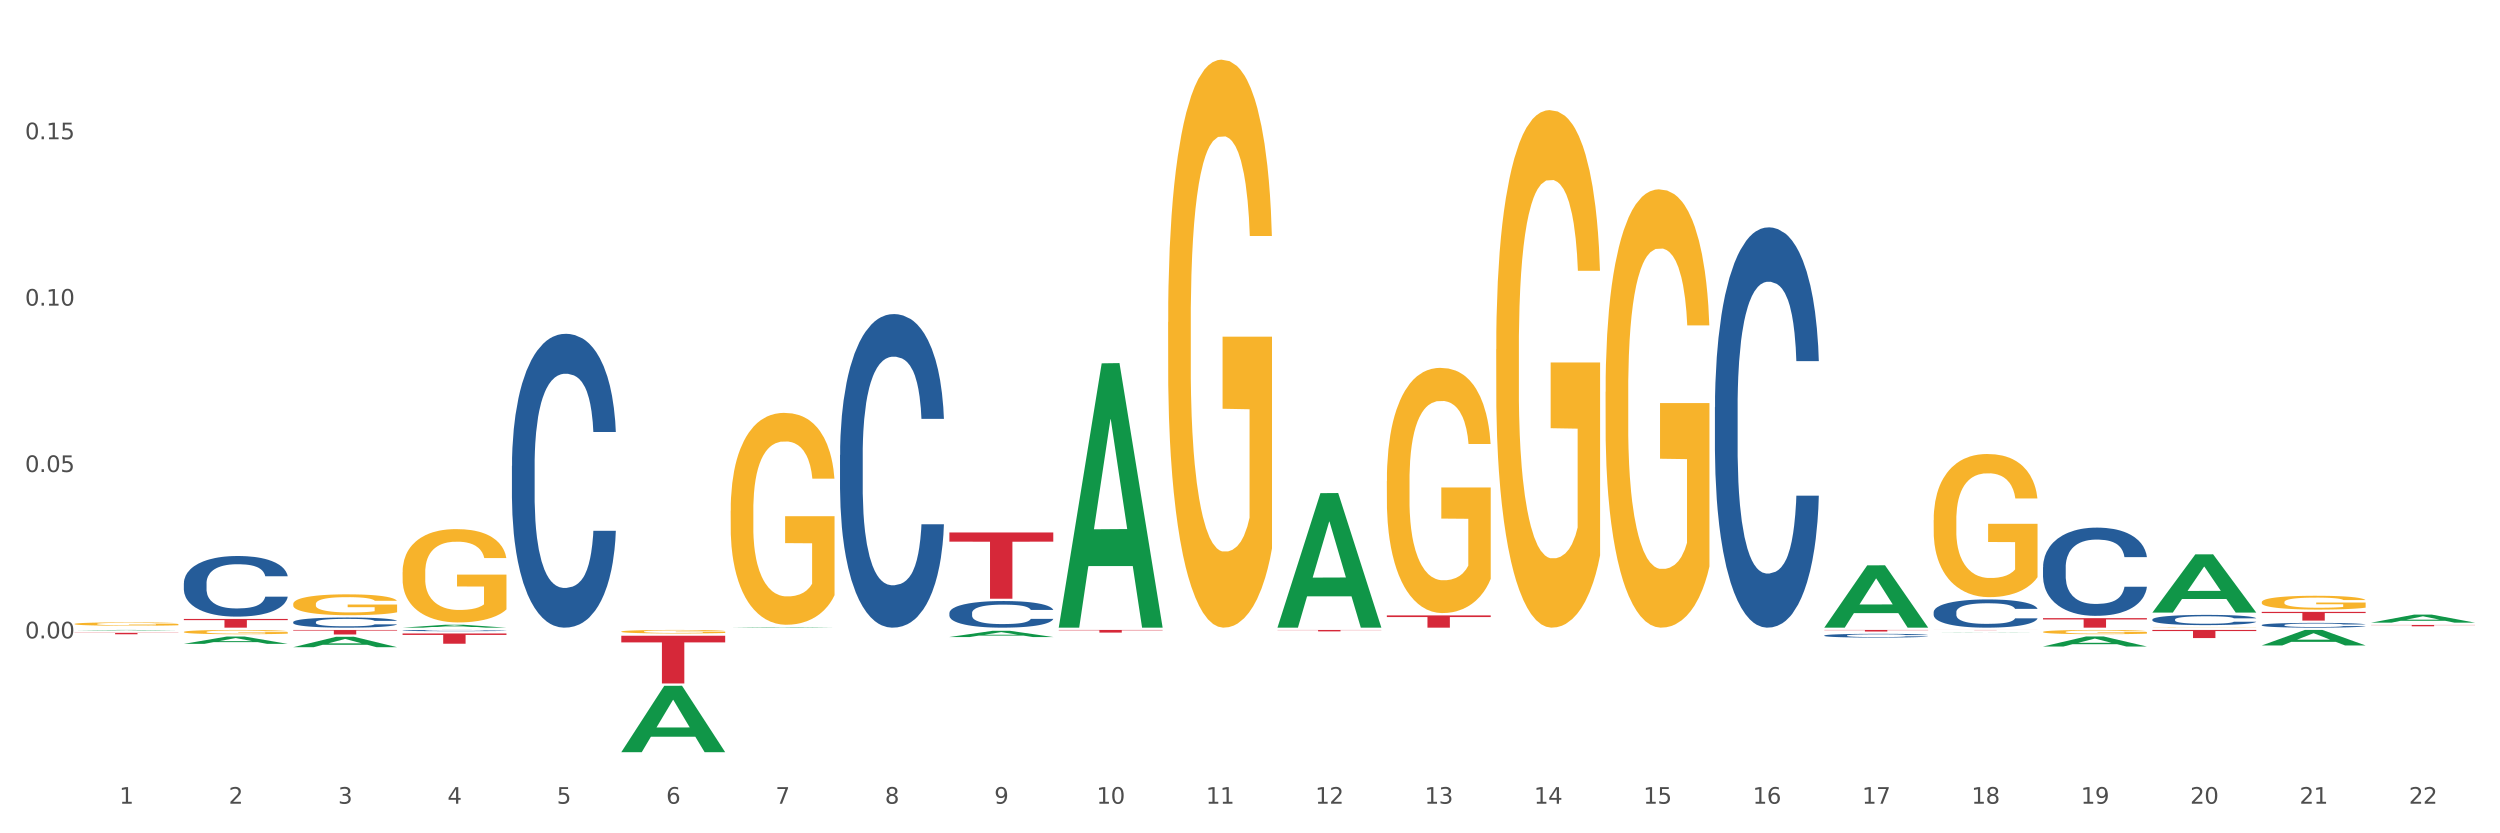 <?xml version="1.0" encoding="utf-8" standalone="no"?>
<!DOCTYPE svg PUBLIC "-//W3C//DTD SVG 1.1//EN"
  "http://www.w3.org/Graphics/SVG/1.1/DTD/svg11.dtd">
<svg xmlns:xlink="http://www.w3.org/1999/xlink" width="1080pt" height="360pt" viewBox="0 0 1080 360" xmlns="http://www.w3.org/2000/svg" version="1.1">
 <rect x="0" y="0" width="1080" height="360" fill="#333333" stroke="none"/>
 <defs>
  <style type="text/css">*{stroke-linejoin: round; stroke-linecap: butt}</style>
 </defs>
 <g id="figure_1">
  <g id="patch_1">
   <path d="M 0 360 
L 1080 360 
L 1080 0 
L 0 0 
z
" style="fill: #ffffff; stroke: #ffffff; stroke-linejoin: miter"/>
  </g>
  <g id="axes_1">
   <g id="matplotlib.axis_1">
    <g id="xtick_1">
     <g id="text_1">
      <!-- 1 -->
      <g style="fill: #4d4d4d" transform="translate(51.562 347.204) scale(0.096 -0.096)">
       <defs>
        <path id="DejaVuSans-31" d="M 794 531 
L 1825 531 
L 1825 4091 
L 703 3866 
L 703 4441 
L 1819 4666 
L 2450 4666 
L 2450 531 
L 3481 531 
L 3481 0 
L 794 0 
L 794 531 
z
" transform="scale(0.016)"/>
       </defs>
       <use xlink:href="#DejaVuSans-31"/>
      </g>
     </g>
    </g>
    <g id="xtick_2">
     <g id="text_2">
      <!-- 2 -->
      <g style="fill: #4d4d4d" transform="translate(98.807 347.204) scale(0.096 -0.096)">
       <defs>
        <path id="DejaVuSans-32" d="M 1228 531 
L 3431 531 
L 3431 0 
L 469 0 
L 469 531 
Q 828 903 1448 1529 
Q 2069 2156 2228 2338 
Q 2531 2678 2651 2914 
Q 2772 3150 2772 3378 
Q 2772 3750 2511 3984 
Q 2250 4219 1831 4219 
Q 1534 4219 1204 4116 
Q 875 4013 500 3803 
L 500 4441 
Q 881 4594 1212 4672 
Q 1544 4750 1819 4750 
Q 2544 4750 2975 4387 
Q 3406 4025 3406 3419 
Q 3406 3131 3298 2873 
Q 3191 2616 2906 2266 
Q 2828 2175 2409 1742 
Q 1991 1309 1228 531 
z
" transform="scale(0.016)"/>
       </defs>
       <use xlink:href="#DejaVuSans-32"/>
      </g>
     </g>
    </g>
    <g id="xtick_3">
     <g id="text_3">
      <!-- 3 -->
      <g style="fill: #4d4d4d" transform="translate(146.052 347.204) scale(0.096 -0.096)">
       <defs>
        <path id="DejaVuSans-33" d="M 2597 2516 
Q 3050 2419 3304 2112 
Q 3559 1806 3559 1356 
Q 3559 666 3084 287 
Q 2609 -91 1734 -91 
Q 1441 -91 1130 -33 
Q 819 25 488 141 
L 488 750 
Q 750 597 1062 519 
Q 1375 441 1716 441 
Q 2309 441 2620 675 
Q 2931 909 2931 1356 
Q 2931 1769 2642 2001 
Q 2353 2234 1838 2234 
L 1294 2234 
L 1294 2753 
L 1863 2753 
Q 2328 2753 2575 2939 
Q 2822 3125 2822 3475 
Q 2822 3834 2567 4026 
Q 2313 4219 1838 4219 
Q 1578 4219 1281 4162 
Q 984 4106 628 3988 
L 628 4550 
Q 988 4650 1302 4700 
Q 1616 4750 1894 4750 
Q 2613 4750 3031 4423 
Q 3450 4097 3450 3541 
Q 3450 3153 3228 2886 
Q 3006 2619 2597 2516 
z
" transform="scale(0.016)"/>
       </defs>
       <use xlink:href="#DejaVuSans-33"/>
      </g>
     </g>
    </g>
    <g id="xtick_4">
     <g id="text_4">
      <!-- 4 -->
      <g style="fill: #4d4d4d" transform="translate(193.297 347.204) scale(0.096 -0.096)">
       <defs>
        <path id="DejaVuSans-34" d="M 2419 4116 
L 825 1625 
L 2419 1625 
L 2419 4116 
z
M 2253 4666 
L 3047 4666 
L 3047 1625 
L 3713 1625 
L 3713 1100 
L 3047 1100 
L 3047 0 
L 2419 0 
L 2419 1100 
L 313 1100 
L 313 1709 
L 2253 4666 
z
" transform="scale(0.016)"/>
       </defs>
       <use xlink:href="#DejaVuSans-34"/>
      </g>
     </g>
    </g>
    <g id="xtick_5">
     <g id="text_5">
      <!-- 5 -->
      <g style="fill: #4d4d4d" transform="translate(240.542 347.204) scale(0.096 -0.096)">
       <defs>
        <path id="DejaVuSans-35" d="M 691 4666 
L 3169 4666 
L 3169 4134 
L 1269 4134 
L 1269 2991 
Q 1406 3038 1543 3061 
Q 1681 3084 1819 3084 
Q 2600 3084 3056 2656 
Q 3513 2228 3513 1497 
Q 3513 744 3044 326 
Q 2575 -91 1722 -91 
Q 1428 -91 1123 -41 
Q 819 9 494 109 
L 494 744 
Q 775 591 1075 516 
Q 1375 441 1709 441 
Q 2250 441 2565 725 
Q 2881 1009 2881 1497 
Q 2881 1984 2565 2268 
Q 2250 2553 1709 2553 
Q 1456 2553 1204 2497 
Q 953 2441 691 2322 
L 691 4666 
z
" transform="scale(0.016)"/>
       </defs>
       <use xlink:href="#DejaVuSans-35"/>
      </g>
     </g>
    </g>
    <g id="xtick_6">
     <g id="text_6">
      <!-- 6 -->
      <g style="fill: #4d4d4d" transform="translate(287.787 347.204) scale(0.096 -0.096)">
       <defs>
        <path id="DejaVuSans-36" d="M 2113 2584 
Q 1688 2584 1439 2293 
Q 1191 2003 1191 1497 
Q 1191 994 1439 701 
Q 1688 409 2113 409 
Q 2538 409 2786 701 
Q 3034 994 3034 1497 
Q 3034 2003 2786 2293 
Q 2538 2584 2113 2584 
z
M 3366 4563 
L 3366 3988 
Q 3128 4100 2886 4159 
Q 2644 4219 2406 4219 
Q 1781 4219 1451 3797 
Q 1122 3375 1075 2522 
Q 1259 2794 1537 2939 
Q 1816 3084 2150 3084 
Q 2853 3084 3261 2657 
Q 3669 2231 3669 1497 
Q 3669 778 3244 343 
Q 2819 -91 2113 -91 
Q 1303 -91 875 529 
Q 447 1150 447 2328 
Q 447 3434 972 4092 
Q 1497 4750 2381 4750 
Q 2619 4750 2861 4703 
Q 3103 4656 3366 4563 
z
" transform="scale(0.016)"/>
       </defs>
       <use xlink:href="#DejaVuSans-36"/>
      </g>
     </g>
    </g>
    <g id="xtick_7">
     <g id="text_7">
      <!-- 7 -->
      <g style="fill: #4d4d4d" transform="translate(335.032 347.204) scale(0.096 -0.096)">
       <defs>
        <path id="DejaVuSans-37" d="M 525 4666 
L 3525 4666 
L 3525 4397 
L 1831 0 
L 1172 0 
L 2766 4134 
L 525 4134 
L 525 4666 
z
" transform="scale(0.016)"/>
       </defs>
       <use xlink:href="#DejaVuSans-37"/>
      </g>
     </g>
    </g>
    <g id="xtick_8">
     <g id="text_8">
      <!-- 8 -->
      <g style="fill: #4d4d4d" transform="translate(382.276 347.204) scale(0.096 -0.096)">
       <defs>
        <path id="DejaVuSans-38" d="M 2034 2216 
Q 1584 2216 1326 1975 
Q 1069 1734 1069 1313 
Q 1069 891 1326 650 
Q 1584 409 2034 409 
Q 2484 409 2743 651 
Q 3003 894 3003 1313 
Q 3003 1734 2745 1975 
Q 2488 2216 2034 2216 
z
M 1403 2484 
Q 997 2584 770 2862 
Q 544 3141 544 3541 
Q 544 4100 942 4425 
Q 1341 4750 2034 4750 
Q 2731 4750 3128 4425 
Q 3525 4100 3525 3541 
Q 3525 3141 3298 2862 
Q 3072 2584 2669 2484 
Q 3125 2378 3379 2068 
Q 3634 1759 3634 1313 
Q 3634 634 3220 271 
Q 2806 -91 2034 -91 
Q 1263 -91 848 271 
Q 434 634 434 1313 
Q 434 1759 690 2068 
Q 947 2378 1403 2484 
z
M 1172 3481 
Q 1172 3119 1398 2916 
Q 1625 2713 2034 2713 
Q 2441 2713 2670 2916 
Q 2900 3119 2900 3481 
Q 2900 3844 2670 4047 
Q 2441 4250 2034 4250 
Q 1625 4250 1398 4047 
Q 1172 3844 1172 3481 
z
" transform="scale(0.016)"/>
       </defs>
       <use xlink:href="#DejaVuSans-38"/>
      </g>
     </g>
    </g>
    <g id="xtick_9">
     <g id="text_9">
      <!-- 9 -->
      <g style="fill: #4d4d4d" transform="translate(429.521 347.204) scale(0.096 -0.096)">
       <defs>
        <path id="DejaVuSans-39" d="M 703 97 
L 703 672 
Q 941 559 1184 500 
Q 1428 441 1663 441 
Q 2288 441 2617 861 
Q 2947 1281 2994 2138 
Q 2813 1869 2534 1725 
Q 2256 1581 1919 1581 
Q 1219 1581 811 2004 
Q 403 2428 403 3163 
Q 403 3881 828 4315 
Q 1253 4750 1959 4750 
Q 2769 4750 3195 4129 
Q 3622 3509 3622 2328 
Q 3622 1225 3098 567 
Q 2575 -91 1691 -91 
Q 1453 -91 1209 -44 
Q 966 3 703 97 
z
M 1959 2075 
Q 2384 2075 2632 2365 
Q 2881 2656 2881 3163 
Q 2881 3666 2632 3958 
Q 2384 4250 1959 4250 
Q 1534 4250 1286 3958 
Q 1038 3666 1038 3163 
Q 1038 2656 1286 2365 
Q 1534 2075 1959 2075 
z
" transform="scale(0.016)"/>
       </defs>
       <use xlink:href="#DejaVuSans-39"/>
      </g>
     </g>
    </g>
    <g id="xtick_10">
     <g id="text_10">
      <!-- 10 -->
      <g style="fill: #4d4d4d" transform="translate(473.712 347.204) scale(0.096 -0.096)">
       <defs>
        <path id="DejaVuSans-30" d="M 2034 4250 
Q 1547 4250 1301 3770 
Q 1056 3291 1056 2328 
Q 1056 1369 1301 889 
Q 1547 409 2034 409 
Q 2525 409 2770 889 
Q 3016 1369 3016 2328 
Q 3016 3291 2770 3770 
Q 2525 4250 2034 4250 
z
M 2034 4750 
Q 2819 4750 3233 4129 
Q 3647 3509 3647 2328 
Q 3647 1150 3233 529 
Q 2819 -91 2034 -91 
Q 1250 -91 836 529 
Q 422 1150 422 2328 
Q 422 3509 836 4129 
Q 1250 4750 2034 4750 
z
" transform="scale(0.016)"/>
       </defs>
       <use xlink:href="#DejaVuSans-31"/>
       <use xlink:href="#DejaVuSans-30" transform="translate(63.623 0)"/>
      </g>
     </g>
    </g>
    <g id="xtick_11">
     <g id="text_11">
      <!-- 11 -->
      <g style="fill: #4d4d4d" transform="translate(520.957 347.204) scale(0.096 -0.096)">
       <use xlink:href="#DejaVuSans-31"/>
       <use xlink:href="#DejaVuSans-31" transform="translate(63.623 0)"/>
      </g>
     </g>
    </g>
    <g id="xtick_12">
     <g id="text_12">
      <!-- 12 -->
      <g style="fill: #4d4d4d" transform="translate(568.202 347.204) scale(0.096 -0.096)">
       <use xlink:href="#DejaVuSans-31"/>
       <use xlink:href="#DejaVuSans-32" transform="translate(63.623 0)"/>
      </g>
     </g>
    </g>
    <g id="xtick_13">
     <g id="text_13">
      <!-- 13 -->
      <g style="fill: #4d4d4d" transform="translate(615.447 347.204) scale(0.096 -0.096)">
       <use xlink:href="#DejaVuSans-31"/>
       <use xlink:href="#DejaVuSans-33" transform="translate(63.623 0)"/>
      </g>
     </g>
    </g>
    <g id="xtick_14">
     <g id="text_14">
      <!-- 14 -->
      <g style="fill: #4d4d4d" transform="translate(662.692 347.204) scale(0.096 -0.096)">
       <use xlink:href="#DejaVuSans-31"/>
       <use xlink:href="#DejaVuSans-34" transform="translate(63.623 0)"/>
      </g>
     </g>
    </g>
    <g id="xtick_15">
     <g id="text_15">
      <!-- 15 -->
      <g style="fill: #4d4d4d" transform="translate(709.937 347.204) scale(0.096 -0.096)">
       <use xlink:href="#DejaVuSans-31"/>
       <use xlink:href="#DejaVuSans-35" transform="translate(63.623 0)"/>
      </g>
     </g>
    </g>
    <g id="xtick_16">
     <g id="text_16">
      <!-- 16 -->
      <g style="fill: #4d4d4d" transform="translate(757.181 347.204) scale(0.096 -0.096)">
       <use xlink:href="#DejaVuSans-31"/>
       <use xlink:href="#DejaVuSans-36" transform="translate(63.623 0)"/>
      </g>
     </g>
    </g>
    <g id="xtick_17">
     <g id="text_17">
      <!-- 17 -->
      <g style="fill: #4d4d4d" transform="translate(804.426 347.204) scale(0.096 -0.096)">
       <use xlink:href="#DejaVuSans-31"/>
       <use xlink:href="#DejaVuSans-37" transform="translate(63.623 0)"/>
      </g>
     </g>
    </g>
    <g id="xtick_18">
     <g id="text_18">
      <!-- 18 -->
      <g style="fill: #4d4d4d" transform="translate(851.671 347.204) scale(0.096 -0.096)">
       <use xlink:href="#DejaVuSans-31"/>
       <use xlink:href="#DejaVuSans-38" transform="translate(63.623 0)"/>
      </g>
     </g>
    </g>
    <g id="xtick_19">
     <g id="text_19">
      <!-- 19 -->
      <g style="fill: #4d4d4d" transform="translate(898.916 347.204) scale(0.096 -0.096)">
       <use xlink:href="#DejaVuSans-31"/>
       <use xlink:href="#DejaVuSans-39" transform="translate(63.623 0)"/>
      </g>
     </g>
    </g>
    <g id="xtick_20">
     <g id="text_20">
      <!-- 20 -->
      <g style="fill: #4d4d4d" transform="translate(946.161 347.204) scale(0.096 -0.096)">
       <use xlink:href="#DejaVuSans-32"/>
       <use xlink:href="#DejaVuSans-30" transform="translate(63.623 0)"/>
      </g>
     </g>
    </g>
    <g id="xtick_21">
     <g id="text_21">
      <!-- 21 -->
      <g style="fill: #4d4d4d" transform="translate(993.406 347.204) scale(0.096 -0.096)">
       <use xlink:href="#DejaVuSans-32"/>
       <use xlink:href="#DejaVuSans-31" transform="translate(63.623 0)"/>
      </g>
     </g>
    </g>
    <g id="xtick_22">
     <g id="text_22">
      <!-- 22 -->
      <g style="fill: #4d4d4d" transform="translate(1040.651 347.204) scale(0.096 -0.096)">
       <use xlink:href="#DejaVuSans-32"/>
       <use xlink:href="#DejaVuSans-32" transform="translate(63.623 0)"/>
      </g>
     </g>
    </g>
    <g id="xtick_23"/>
    <g id="xtick_24"/>
    <g id="xtick_25"/>
    <g id="xtick_26"/>
    <g id="xtick_27"/>
    <g id="xtick_28"/>
    <g id="xtick_29"/>
    <g id="xtick_30"/>
    <g id="xtick_31"/>
    <g id="xtick_32"/>
    <g id="xtick_33"/>
    <g id="xtick_34"/>
    <g id="xtick_35"/>
    <g id="xtick_36"/>
    <g id="xtick_37"/>
    <g id="xtick_38"/>
    <g id="xtick_39"/>
    <g id="xtick_40"/>
    <g id="xtick_41"/>
    <g id="xtick_42"/>
    <g id="xtick_43"/>
   </g>
   <g id="matplotlib.axis_2">
    <g id="ytick_1">
     <g id="text_23">
      <!-- 0.00 -->
      <g style="fill: #4d4d4d" transform="translate(10.8 275.786) scale(0.096 -0.096)">
       <defs>
        <path id="DejaVuSans-2e" d="M 684 794 
L 1344 794 
L 1344 0 
L 684 0 
L 684 794 
z
" transform="scale(0.016)"/>
       </defs>
       <use xlink:href="#DejaVuSans-30"/>
       <use xlink:href="#DejaVuSans-2e" transform="translate(63.623 0)"/>
       <use xlink:href="#DejaVuSans-30" transform="translate(95.41 0)"/>
       <use xlink:href="#DejaVuSans-30" transform="translate(159.033 0)"/>
      </g>
     </g>
    </g>
    <g id="ytick_2">
     <g id="text_24">
      <!-- 0.05 -->
      <g style="fill: #4d4d4d" transform="translate(10.8 203.91) scale(0.096 -0.096)">
       <use xlink:href="#DejaVuSans-30"/>
       <use xlink:href="#DejaVuSans-2e" transform="translate(63.623 0)"/>
       <use xlink:href="#DejaVuSans-30" transform="translate(95.41 0)"/>
       <use xlink:href="#DejaVuSans-35" transform="translate(159.033 0)"/>
      </g>
     </g>
    </g>
    <g id="ytick_3">
     <g id="text_25">
      <!-- 0.10 -->
      <g style="fill: #4d4d4d" transform="translate(10.8 132.035) scale(0.096 -0.096)">
       <use xlink:href="#DejaVuSans-30"/>
       <use xlink:href="#DejaVuSans-2e" transform="translate(63.623 0)"/>
       <use xlink:href="#DejaVuSans-31" transform="translate(95.41 0)"/>
       <use xlink:href="#DejaVuSans-30" transform="translate(159.033 0)"/>
      </g>
     </g>
    </g>
    <g id="ytick_4">
     <g id="text_26">
      <!-- 0.15 -->
      <g style="fill: #4d4d4d" transform="translate(10.8 60.159) scale(0.096 -0.096)">
       <use xlink:href="#DejaVuSans-30"/>
       <use xlink:href="#DejaVuSans-2e" transform="translate(63.623 0)"/>
       <use xlink:href="#DejaVuSans-31" transform="translate(95.41 0)"/>
       <use xlink:href="#DejaVuSans-35" transform="translate(159.033 0)"/>
      </g>
     </g>
    </g>
    <g id="ytick_5"/>
    <g id="ytick_6"/>
    <g id="ytick_7"/>
    <g id="ytick_8"/>
    <g id="ytick_9"/>
   </g>
   <g id="PolyCollection_1">
    <path d="M 32.175 272.396 
L 32.221 272.396 
L 50.73 272.139 
L 58.411 272.139 
L 77.058 272.396 
L 68.174 272.396 
L 64.148 272.336 
L 45.038 272.336 
L 44.899 272.337 
L 41.013 272.396 
L 32.175 272.396 
L 32.175 272.396 
L 47.444 272.301 
L 61.742 272.3 
L 54.663 272.194 
L 54.57 272.193 
L 54.478 272.194 
L 47.398 272.3 
L 47.444 272.301 
L 32.175 272.396 
z
" clip-path="url(#p545aca781e)" style="fill: #109648"/>
    <path d="M 646.358 150.879 
L 646.411 150.674 
L 646.411 143.323 
L 646.517 136.993 
L 647.047 121.678 
L 647.842 109.017 
L 648.425 102.279 
L 649.008 96.765 
L 649.697 91.252 
L 650.545 85.534 
L 652.081 77.162 
L 653.035 72.874 
L 654.201 68.381 
L 656.321 61.847 
L 657.857 58.171 
L 659.447 55.108 
L 662.043 51.433 
L 663.739 49.799 
L 665.541 48.574 
L 667.713 47.757 
L 669.356 47.553 
L 672.959 48.165 
L 676.033 50.003 
L 677.517 51.433 
L 679.424 53.883 
L 680.431 55.517 
L 682.074 58.784 
L 683.769 63.072 
L 684.935 66.748 
L 686.684 73.69 
L 688.009 80.633 
L 689.227 89.21 
L 689.863 95.132 
L 690.34 100.645 
L 690.764 106.975 
L 691.188 116.981 
L 681.65 116.981 
L 681.279 109.834 
L 680.696 103.095 
L 679.848 96.561 
L 679.106 92.477 
L 677.835 87.372 
L 676.669 84.105 
L 675.45 81.654 
L 673.966 79.612 
L 672.8 78.591 
L 671.158 77.774 
L 667.925 77.979 
L 665.753 79.612 
L 664.269 81.654 
L 663.315 83.492 
L 662.467 85.534 
L 661.514 88.393 
L 660.401 92.681 
L 659.606 96.561 
L 658.811 101.462 
L 658.175 106.363 
L 657.592 112.08 
L 657.115 118.206 
L 656.744 124.537 
L 656.426 132.296 
L 656.162 145.161 
L 656.162 173.136 
L 656.268 179.467 
L 656.532 187.839 
L 656.85 194.169 
L 657.38 201.725 
L 657.857 206.83 
L 658.758 214.181 
L 659.765 220.307 
L 660.56 224.187 
L 661.355 227.454 
L 662.732 231.946 
L 664.269 235.622 
L 665.594 237.868 
L 667.395 239.91 
L 668.614 240.727 
L 669.674 241.135 
L 672.271 241.135 
L 674.125 240.523 
L 676.192 239.093 
L 677.782 237.256 
L 679.106 235.009 
L 680.59 231.334 
L 681.544 227.862 
L 681.544 185.184 
L 669.886 184.98 
L 669.886 156.596 
L 691.241 156.596 
L 691.241 239.91 
L 690.34 244.198 
L 689.333 248.078 
L 688.274 251.55 
L 686.684 255.838 
L 684.776 259.922 
L 683.081 262.781 
L 681.279 265.231 
L 679.159 267.477 
L 676.404 269.519 
L 674.708 270.336 
L 672.588 270.949 
L 670.098 271.153 
L 667.925 270.745 
L 665.806 269.724 
L 663.58 267.886 
L 661.408 265.231 
L 659.765 262.577 
L 658.122 259.309 
L 656.374 255.021 
L 654.996 250.937 
L 653.936 247.262 
L 652.77 242.565 
L 651.498 236.439 
L 650.545 230.925 
L 649.697 225.208 
L 648.796 217.857 
L 648.16 211.526 
L 647.524 203.562 
L 647.153 197.641 
L 646.729 188.452 
L 646.411 175.587 
L 646.358 150.879 
z
" clip-path="url(#p545aca781e)" style="fill: #f7b32b"/>
    <path d="M 693.603 169.292 
L 693.656 169.119 
L 693.656 162.893 
L 693.762 157.532 
L 694.292 144.562 
L 695.087 133.839 
L 695.67 128.132 
L 696.253 123.463 
L 696.942 118.794 
L 697.789 113.951 
L 699.326 106.861 
L 700.28 103.229 
L 701.446 99.424 
L 703.565 93.89 
L 705.102 90.777 
L 706.692 88.183 
L 709.288 85.07 
L 710.984 83.687 
L 712.786 82.649 
L 714.958 81.958 
L 716.601 81.785 
L 720.204 82.303 
L 723.278 83.86 
L 724.761 85.07 
L 726.669 87.146 
L 727.676 88.529 
L 729.319 91.296 
L 731.014 94.928 
L 732.18 98.041 
L 733.929 103.921 
L 735.253 109.801 
L 736.472 117.064 
L 737.108 122.079 
L 737.585 126.749 
L 738.009 132.11 
L 738.433 140.584 
L 728.895 140.584 
L 728.524 134.531 
L 727.941 128.824 
L 727.093 123.29 
L 726.351 119.831 
L 725.079 115.508 
L 723.914 112.741 
L 722.695 110.665 
L 721.211 108.936 
L 720.045 108.071 
L 718.403 107.38 
L 715.17 107.553 
L 712.998 108.936 
L 711.514 110.665 
L 710.56 112.222 
L 709.712 113.951 
L 708.758 116.372 
L 707.646 120.004 
L 706.851 123.29 
L 706.056 127.441 
L 705.42 131.591 
L 704.837 136.433 
L 704.36 141.622 
L 703.989 146.983 
L 703.671 153.554 
L 703.406 164.45 
L 703.406 188.142 
L 703.512 193.503 
L 703.777 200.594 
L 704.095 205.955 
L 704.625 212.354 
L 705.102 216.677 
L 706.003 222.903 
L 707.01 228.091 
L 707.805 231.377 
L 708.599 234.144 
L 709.977 237.949 
L 711.514 241.062 
L 712.839 242.964 
L 714.64 244.693 
L 715.859 245.385 
L 716.919 245.731 
L 719.515 245.731 
L 721.37 245.212 
L 723.437 244.002 
L 725.026 242.445 
L 726.351 240.543 
L 727.835 237.43 
L 728.789 234.49 
L 728.789 198.346 
L 717.131 198.173 
L 717.131 174.134 
L 738.486 174.134 
L 738.486 244.693 
L 737.585 248.325 
L 736.578 251.611 
L 735.518 254.551 
L 733.929 258.183 
L 732.021 261.641 
L 730.325 264.063 
L 728.524 266.138 
L 726.404 268.04 
L 723.649 269.77 
L 721.953 270.461 
L 719.833 270.98 
L 717.343 271.153 
L 715.17 270.807 
L 713.051 269.942 
L 710.825 268.386 
L 708.652 266.138 
L 707.01 263.89 
L 705.367 261.123 
L 703.618 257.491 
L 702.241 254.032 
L 701.181 250.919 
L 700.015 246.942 
L 698.743 241.753 
L 697.789 237.084 
L 696.942 232.242 
L 696.041 226.016 
L 695.405 220.655 
L 694.769 213.91 
L 694.398 208.895 
L 693.974 201.113 
L 693.656 190.217 
L 693.603 169.292 
z
" clip-path="url(#p545aca781e)" style="fill: #f7b32b"/>
    <path d="M 835.338 224.707 
L 835.391 224.65 
L 835.391 222.617 
L 835.497 220.866 
L 836.027 216.63 
L 836.822 213.128 
L 837.404 211.264 
L 837.987 209.739 
L 838.676 208.214 
L 839.524 206.632 
L 841.061 204.317 
L 842.015 203.131 
L 843.18 201.888 
L 845.3 200.081 
L 846.837 199.064 
L 848.426 198.217 
L 851.023 197.2 
L 852.719 196.748 
L 854.52 196.409 
L 856.693 196.183 
L 858.336 196.127 
L 861.939 196.296 
L 865.012 196.805 
L 866.496 197.2 
L 868.404 197.878 
L 869.411 198.33 
L 871.053 199.233 
L 872.749 200.419 
L 873.915 201.436 
L 875.663 203.357 
L 876.988 205.277 
L 878.207 207.649 
L 878.843 209.287 
L 879.32 210.812 
L 879.744 212.563 
L 880.168 215.331 
L 870.629 215.331 
L 870.258 213.354 
L 869.675 211.49 
L 868.828 209.683 
L 868.086 208.553 
L 866.814 207.141 
L 865.648 206.237 
L 864.429 205.559 
L 862.946 204.995 
L 861.78 204.712 
L 860.137 204.486 
L 856.905 204.543 
L 854.732 204.995 
L 853.249 205.559 
L 852.295 206.068 
L 851.447 206.632 
L 850.493 207.423 
L 849.38 208.609 
L 848.585 209.683 
L 847.791 211.038 
L 847.155 212.394 
L 846.572 213.975 
L 846.095 215.67 
L 845.724 217.421 
L 845.406 219.567 
L 845.141 223.125 
L 845.141 230.863 
L 845.247 232.614 
L 845.512 234.93 
L 845.83 236.681 
L 846.36 238.771 
L 846.837 240.183 
L 847.738 242.216 
L 848.744 243.911 
L 849.539 244.984 
L 850.334 245.888 
L 851.712 247.13 
L 853.249 248.147 
L 854.573 248.768 
L 856.375 249.333 
L 857.594 249.559 
L 858.654 249.672 
L 861.25 249.672 
L 863.105 249.502 
L 865.171 249.107 
L 866.761 248.599 
L 868.086 247.977 
L 869.569 246.961 
L 870.523 246.001 
L 870.523 234.196 
L 858.865 234.139 
L 858.865 226.288 
L 880.221 226.288 
L 880.221 249.333 
L 879.32 250.519 
L 878.313 251.592 
L 877.253 252.552 
L 875.663 253.739 
L 873.756 254.868 
L 872.06 255.659 
L 870.258 256.337 
L 868.139 256.958 
L 865.383 257.523 
L 863.688 257.749 
L 861.568 257.918 
L 859.077 257.975 
L 856.905 257.862 
L 854.785 257.579 
L 852.56 257.071 
L 850.387 256.337 
L 848.744 255.602 
L 847.102 254.699 
L 845.353 253.513 
L 843.975 252.383 
L 842.915 251.366 
L 841.75 250.067 
L 840.478 248.373 
L 839.524 246.848 
L 838.676 245.266 
L 837.775 243.233 
L 837.14 241.482 
L 836.504 239.279 
L 836.133 237.641 
L 835.709 235.099 
L 835.391 231.541 
L 835.338 224.707 
z
" clip-path="url(#p545aca781e)" style="fill: #f7b32b"/>
    <path d="M 882.583 272.988 
L 882.636 272.986 
L 882.636 272.926 
L 882.742 272.874 
L 883.272 272.748 
L 884.066 272.644 
L 884.649 272.589 
L 885.232 272.543 
L 885.921 272.498 
L 886.769 272.451 
L 888.306 272.382 
L 889.26 272.347 
L 890.425 272.31 
L 892.545 272.256 
L 894.082 272.226 
L 895.671 272.201 
L 898.268 272.17 
L 899.964 272.157 
L 901.765 272.147 
L 903.938 272.14 
L 905.58 272.139 
L 909.184 272.144 
L 912.257 272.159 
L 913.741 272.17 
L 915.649 272.191 
L 916.655 272.204 
L 918.298 272.231 
L 919.994 272.266 
L 921.16 272.296 
L 922.908 272.353 
L 924.233 272.411 
L 925.452 272.481 
L 926.088 272.53 
L 926.565 272.575 
L 926.988 272.627 
L 927.412 272.709 
L 917.874 272.709 
L 917.503 272.651 
L 916.92 272.595 
L 916.072 272.542 
L 915.331 272.508 
L 914.059 272.466 
L 912.893 272.439 
L 911.674 272.419 
L 910.191 272.402 
L 909.025 272.394 
L 907.382 272.387 
L 904.15 272.389 
L 901.977 272.402 
L 900.493 272.419 
L 899.54 272.434 
L 898.692 272.451 
L 897.738 272.474 
L 896.625 272.51 
L 895.83 272.542 
L 895.035 272.582 
L 894.4 272.622 
L 893.817 272.669 
L 893.34 272.719 
L 892.969 272.772 
L 892.651 272.835 
L 892.386 272.941 
L 892.386 273.171 
L 892.492 273.223 
L 892.757 273.292 
L 893.075 273.344 
L 893.605 273.406 
L 894.082 273.448 
L 894.982 273.509 
L 895.989 273.559 
L 896.784 273.591 
L 897.579 273.618 
L 898.957 273.655 
L 900.493 273.685 
L 901.818 273.703 
L 903.62 273.72 
L 904.839 273.727 
L 905.898 273.73 
L 908.495 273.73 
L 910.35 273.725 
L 912.416 273.713 
L 914.006 273.698 
L 915.331 273.68 
L 916.814 273.65 
L 917.768 273.621 
L 917.768 273.27 
L 906.11 273.269 
L 906.11 273.035 
L 927.465 273.035 
L 927.465 273.72 
L 926.565 273.755 
L 925.558 273.787 
L 924.498 273.816 
L 922.908 273.851 
L 921.001 273.885 
L 919.305 273.908 
L 917.503 273.928 
L 915.384 273.947 
L 912.628 273.964 
L 910.932 273.97 
L 908.813 273.975 
L 906.322 273.977 
L 904.15 273.974 
L 902.03 273.965 
L 899.805 273.95 
L 897.632 273.928 
L 895.989 273.907 
L 894.347 273.88 
L 892.598 273.844 
L 891.22 273.811 
L 890.16 273.781 
L 888.995 273.742 
L 887.723 273.692 
L 886.769 273.646 
L 885.921 273.599 
L 885.02 273.539 
L 884.384 273.487 
L 883.749 273.421 
L 883.378 273.373 
L 882.954 273.297 
L 882.636 273.191 
L 882.583 272.988 
z
" clip-path="url(#p545aca781e)" style="fill: #f7b32b"/>
    <path d="M 929.828 271.091 
L 929.881 271.091 
L 929.881 271.087 
L 929.987 271.084 
L 930.516 271.076 
L 931.311 271.069 
L 931.894 271.066 
L 932.477 271.063 
L 933.166 271.06 
L 934.014 271.057 
L 935.551 271.053 
L 936.504 271.051 
L 937.67 271.048 
L 939.79 271.045 
L 941.326 271.043 
L 942.916 271.041 
L 945.513 271.039 
L 947.208 271.039 
L 949.01 271.038 
L 951.183 271.038 
L 952.825 271.037 
L 956.429 271.038 
L 959.502 271.039 
L 960.986 271.039 
L 962.893 271.041 
L 963.9 271.042 
L 965.543 271.043 
L 967.239 271.045 
L 968.404 271.047 
L 970.153 271.051 
L 971.478 271.055 
L 972.697 271.059 
L 973.333 271.062 
L 973.809 271.065 
L 974.233 271.068 
L 974.657 271.073 
L 965.119 271.073 
L 964.748 271.07 
L 964.165 271.066 
L 963.317 271.063 
L 962.576 271.061 
L 961.304 271.058 
L 960.138 271.056 
L 958.919 271.055 
L 957.435 271.054 
L 956.27 271.053 
L 954.627 271.053 
L 951.395 271.053 
L 949.222 271.054 
L 947.738 271.055 
L 946.784 271.056 
L 945.937 271.057 
L 944.983 271.059 
L 943.87 271.061 
L 943.075 271.063 
L 942.28 271.065 
L 941.644 271.068 
L 941.062 271.071 
L 940.585 271.074 
L 940.214 271.077 
L 939.896 271.081 
L 939.631 271.088 
L 939.631 271.102 
L 939.737 271.106 
L 940.002 271.11 
L 940.32 271.113 
L 940.85 271.117 
L 941.326 271.12 
L 942.227 271.124 
L 943.234 271.127 
L 944.029 271.129 
L 944.824 271.13 
L 946.202 271.133 
L 947.738 271.135 
L 949.063 271.136 
L 950.865 271.137 
L 952.083 271.137 
L 953.143 271.138 
L 955.74 271.138 
L 957.594 271.137 
L 959.661 271.136 
L 961.251 271.136 
L 962.576 271.134 
L 964.059 271.132 
L 965.013 271.131 
L 965.013 271.109 
L 953.355 271.108 
L 953.355 271.094 
L 974.71 271.094 
L 974.71 271.137 
L 973.809 271.139 
L 972.803 271.141 
L 971.743 271.143 
L 970.153 271.145 
L 968.245 271.147 
L 966.55 271.149 
L 964.748 271.15 
L 962.629 271.151 
L 959.873 271.152 
L 958.177 271.153 
L 956.058 271.153 
L 953.567 271.153 
L 951.395 271.153 
L 949.275 271.152 
L 947.049 271.151 
L 944.877 271.15 
L 943.234 271.149 
L 941.591 271.147 
L 939.843 271.145 
L 938.465 271.143 
L 937.405 271.141 
L 936.239 271.138 
L 934.968 271.135 
L 934.014 271.132 
L 933.166 271.129 
L 932.265 271.125 
L 931.629 271.122 
L 930.993 271.118 
L 930.622 271.115 
L 930.199 271.11 
L 929.881 271.104 
L 929.828 271.091 
z
" clip-path="url(#p545aca781e)" style="fill: #f7b32b"/>
    <path d="M 977.072 260.127 
L 977.125 260.122 
L 977.125 259.926 
L 977.231 259.757 
L 977.761 259.348 
L 978.556 259.01 
L 979.139 258.83 
L 979.722 258.682 
L 980.411 258.535 
L 981.259 258.383 
L 982.795 258.159 
L 983.749 258.044 
L 984.915 257.925 
L 987.035 257.75 
L 988.571 257.652 
L 990.161 257.57 
L 992.758 257.472 
L 994.453 257.428 
L 996.255 257.396 
L 998.428 257.374 
L 1000.07 257.368 
L 1003.674 257.385 
L 1006.747 257.434 
L 1008.231 257.472 
L 1010.138 257.537 
L 1011.145 257.581 
L 1012.788 257.668 
L 1014.484 257.783 
L 1015.649 257.881 
L 1017.398 258.066 
L 1018.723 258.252 
L 1019.942 258.481 
L 1020.577 258.639 
L 1021.054 258.786 
L 1021.478 258.955 
L 1021.902 259.222 
L 1012.364 259.222 
L 1011.993 259.031 
L 1011.41 258.851 
L 1010.562 258.677 
L 1009.82 258.568 
L 1008.549 258.432 
L 1007.383 258.344 
L 1006.164 258.279 
L 1004.68 258.224 
L 1003.515 258.197 
L 1001.872 258.175 
L 998.639 258.181 
L 996.467 258.224 
L 994.983 258.279 
L 994.029 258.328 
L 993.181 258.383 
L 992.228 258.459 
L 991.115 258.573 
L 990.32 258.677 
L 989.525 258.808 
L 988.889 258.939 
L 988.306 259.091 
L 987.829 259.255 
L 987.459 259.424 
L 987.141 259.631 
L 986.876 259.975 
L 986.876 260.722 
L 986.982 260.891 
L 987.247 261.114 
L 987.565 261.283 
L 988.094 261.485 
L 988.571 261.621 
L 989.472 261.818 
L 990.479 261.981 
L 991.274 262.085 
L 992.069 262.172 
L 993.446 262.292 
L 994.983 262.39 
L 996.308 262.45 
L 998.11 262.505 
L 999.328 262.526 
L 1000.388 262.537 
L 1002.985 262.537 
L 1004.839 262.521 
L 1006.906 262.483 
L 1008.496 262.434 
L 1009.82 262.374 
L 1011.304 262.276 
L 1012.258 262.183 
L 1012.258 261.043 
L 1000.6 261.038 
L 1000.6 260.28 
L 1021.955 260.28 
L 1021.955 262.505 
L 1021.054 262.619 
L 1020.047 262.723 
L 1018.988 262.815 
L 1017.398 262.93 
L 1015.49 263.039 
L 1013.795 263.115 
L 1011.993 263.181 
L 1009.873 263.241 
L 1007.118 263.295 
L 1005.422 263.317 
L 1003.303 263.333 
L 1000.812 263.339 
L 998.639 263.328 
L 996.52 263.301 
L 994.294 263.251 
L 992.122 263.181 
L 990.479 263.11 
L 988.836 263.022 
L 987.088 262.908 
L 985.71 262.799 
L 984.65 262.701 
L 983.484 262.575 
L 982.213 262.412 
L 981.259 262.265 
L 980.411 262.112 
L 979.51 261.916 
L 978.874 261.747 
L 978.238 261.534 
L 977.867 261.376 
L 977.443 261.131 
L 977.125 260.787 
L 977.072 260.127 
z
" clip-path="url(#p545aca781e)" style="fill: #f7b32b"/>
    <path d="M 599.113 207.867 
L 599.166 207.771 
L 599.166 204.288 
L 599.272 201.288 
L 599.802 194.032 
L 600.597 188.033 
L 601.18 184.84 
L 601.763 182.228 
L 602.452 179.616 
L 603.3 176.906 
L 604.836 172.94 
L 605.79 170.908 
L 606.956 168.779 
L 609.076 165.683 
L 610.612 163.942 
L 612.202 162.49 
L 614.799 160.749 
L 616.494 159.975 
L 618.296 159.394 
L 620.469 159.007 
L 622.111 158.91 
L 625.715 159.201 
L 628.788 160.071 
L 630.272 160.749 
L 632.179 161.91 
L 633.186 162.684 
L 634.829 164.232 
L 636.525 166.264 
L 637.69 168.005 
L 639.439 171.295 
L 640.764 174.584 
L 641.983 178.648 
L 642.618 181.454 
L 643.095 184.066 
L 643.519 187.066 
L 643.943 191.806 
L 634.405 191.806 
L 634.034 188.42 
L 633.451 185.227 
L 632.603 182.131 
L 631.861 180.196 
L 630.59 177.777 
L 629.424 176.229 
L 628.205 175.068 
L 626.721 174.101 
L 625.556 173.617 
L 623.913 173.23 
L 620.68 173.327 
L 618.508 174.101 
L 617.024 175.068 
L 616.07 175.939 
L 615.222 176.906 
L 614.269 178.261 
L 613.156 180.293 
L 612.361 182.131 
L 611.566 184.453 
L 610.93 186.775 
L 610.347 189.484 
L 609.87 192.387 
L 609.5 195.386 
L 609.182 199.063 
L 608.917 205.158 
L 608.917 218.413 
L 609.023 221.413 
L 609.288 225.38 
L 609.606 228.379 
L 610.135 231.959 
L 610.612 234.378 
L 611.513 237.861 
L 612.52 240.763 
L 613.315 242.602 
L 614.11 244.15 
L 615.487 246.278 
L 617.024 248.02 
L 618.349 249.084 
L 620.151 250.052 
L 621.369 250.439 
L 622.429 250.632 
L 625.026 250.632 
L 626.88 250.342 
L 628.947 249.665 
L 630.537 248.794 
L 631.861 247.73 
L 633.345 245.988 
L 634.299 244.343 
L 634.299 224.122 
L 622.641 224.025 
L 622.641 210.576 
L 643.996 210.576 
L 643.996 250.052 
L 643.095 252.083 
L 642.088 253.922 
L 641.029 255.567 
L 639.439 257.598 
L 637.531 259.533 
L 635.836 260.888 
L 634.034 262.049 
L 631.914 263.113 
L 629.159 264.081 
L 627.463 264.468 
L 625.344 264.758 
L 622.853 264.855 
L 620.68 264.661 
L 618.561 264.178 
L 616.335 263.307 
L 614.163 262.049 
L 612.52 260.791 
L 610.877 259.243 
L 609.129 257.211 
L 607.751 255.276 
L 606.691 253.535 
L 605.525 251.309 
L 604.254 248.407 
L 603.3 245.795 
L 602.452 243.085 
L 601.551 239.602 
L 600.915 236.603 
L 600.279 232.83 
L 599.908 230.024 
L 599.484 225.67 
L 599.166 219.574 
L 599.113 207.867 
z
" clip-path="url(#p545aca781e)" style="fill: #f7b32b"/>
    <path d="M 126.665 268.733 
L 126.718 268.729 
L 126.718 268.617 
L 126.877 268.465 
L 127.461 268.184 
L 128.203 267.971 
L 129.477 267.722 
L 130.166 267.618 
L 131.068 267.501 
L 132.925 267.313 
L 135.047 267.152 
L 136.533 267.064 
L 137.647 267.008 
L 140.14 266.908 
L 141.573 266.863 
L 143.058 266.827 
L 144.331 266.803 
L 146.453 266.775 
L 148.151 266.763 
L 150.114 266.759 
L 151.759 266.763 
L 153.934 266.779 
L 157.117 266.827 
L 158.337 266.855 
L 159.982 266.904 
L 161.68 266.968 
L 163.059 267.032 
L 164.651 267.124 
L 166.295 267.245 
L 167.887 267.397 
L 169.001 267.538 
L 169.903 267.686 
L 170.699 267.867 
L 171.282 268.063 
L 171.547 268.228 
L 161.839 268.228 
L 161.573 268.079 
L 161.043 267.919 
L 160.512 267.81 
L 159.929 267.722 
L 159.027 267.622 
L 158.231 267.558 
L 156.905 267.481 
L 155.685 267.433 
L 154.677 267.405 
L 153.456 267.381 
L 150.857 267.357 
L 149 267.357 
L 147.833 267.365 
L 146.4 267.385 
L 145.18 267.413 
L 143.748 267.461 
L 142.634 267.513 
L 141.52 267.582 
L 140.883 267.63 
L 139.928 267.718 
L 139.291 267.79 
L 138.442 267.915 
L 137.965 268.003 
L 137.116 268.232 
L 136.745 268.4 
L 136.586 268.517 
L 136.48 268.645 
L 136.48 269.271 
L 136.798 269.552 
L 137.063 269.672 
L 137.488 269.809 
L 138.283 269.985 
L 139.45 270.158 
L 140.671 270.282 
L 141.679 270.359 
L 142.634 270.415 
L 143.589 270.459 
L 144.756 270.499 
L 145.711 270.523 
L 147.143 270.547 
L 148.841 270.559 
L 150.167 270.559 
L 152.873 270.539 
L 154.093 270.519 
L 155.26 270.491 
L 156.533 270.447 
L 157.541 270.399 
L 158.125 270.363 
L 159.08 270.286 
L 159.823 270.206 
L 160.459 270.114 
L 160.884 270.033 
L 161.361 269.913 
L 161.733 269.777 
L 161.839 269.704 
L 171.547 269.704 
L 171.335 269.849 
L 170.964 269.989 
L 170.221 270.178 
L 169.637 270.286 
L 168.736 270.419 
L 167.781 270.531 
L 166.454 270.655 
L 165.234 270.748 
L 163.961 270.828 
L 162.581 270.9 
L 160.088 271.001 
L 159.186 271.029 
L 157.276 271.077 
L 155.791 271.105 
L 153.616 271.133 
L 151.387 271.149 
L 149.053 271.153 
L 146.984 271.145 
L 144.703 271.121 
L 143.27 271.097 
L 141.679 271.061 
L 139.822 271.005 
L 138.071 270.936 
L 136.426 270.856 
L 134.888 270.764 
L 133.456 270.659 
L 131.599 270.487 
L 130.219 270.318 
L 129.211 270.162 
L 128.522 270.029 
L 127.832 269.861 
L 127.461 269.745 
L 126.877 269.464 
L 126.665 269.203 
L 126.665 268.733 
z
" clip-path="url(#p545aca781e)" style="fill: #255c99"/>
    <path d="M 79.42 267.369 
L 124.303 267.369 
L 124.303 267.895 
L 106.647 267.898 
L 106.647 271.153 
L 96.969 271.153 
L 96.969 267.898 
L 79.42 267.895 
L 79.42 267.373 
L 79.42 267.369 
z
" clip-path="url(#p545aca781e)" style="fill: #d62839"/>
    <path d="M 126.665 272.139 
L 171.547 272.139 
L 171.547 272.411 
L 153.892 272.412 
L 153.892 274.096 
L 144.214 274.096 
L 144.214 272.412 
L 126.665 272.411 
L 126.665 272.14 
L 126.665 272.139 
z
" clip-path="url(#p545aca781e)" style="fill: #d62839"/>
    <path d="M 173.91 273.66 
L 218.792 273.66 
L 218.792 274.278 
L 201.137 274.282 
L 201.137 278.102 
L 191.459 278.102 
L 191.459 274.282 
L 173.91 274.278 
L 173.91 273.665 
L 173.91 273.66 
z
" clip-path="url(#p545aca781e)" style="fill: #d62839"/>
    <path d="M 268.399 274.64 
L 313.282 274.64 
L 313.282 277.506 
L 295.627 277.525 
L 295.627 295.261 
L 285.948 295.261 
L 285.948 277.525 
L 268.399 277.506 
L 268.399 274.659 
L 268.399 274.64 
z
" clip-path="url(#p545aca781e)" style="fill: #d62839"/>
    <path d="M 410.134 230.019 
L 455.017 230.019 
L 455.017 233.999 
L 437.361 234.026 
L 437.361 258.658 
L 427.683 258.658 
L 427.683 234.026 
L 410.134 233.999 
L 410.134 230.046 
L 410.134 230.019 
z
" clip-path="url(#p545aca781e)" style="fill: #d62839"/>
    <path d="M 457.379 272.139 
L 502.262 272.139 
L 502.262 272.3 
L 484.606 272.301 
L 484.606 273.298 
L 474.928 273.298 
L 474.928 272.301 
L 457.379 272.3 
L 457.379 272.14 
L 457.379 272.139 
z
" clip-path="url(#p545aca781e)" style="fill: #d62839"/>
    <path d="M 32.175 273.382 
L 77.058 273.382 
L 77.058 273.467 
L 59.402 273.467 
L 59.402 273.991 
L 49.724 273.991 
L 49.724 273.467 
L 32.175 273.467 
L 32.175 273.383 
L 32.175 273.382 
z
" clip-path="url(#p545aca781e)" style="fill: #d62839"/>
    <path d="M 551.869 272.139 
L 596.751 272.139 
L 596.751 272.225 
L 579.096 272.226 
L 579.096 272.761 
L 569.418 272.761 
L 569.418 272.226 
L 551.869 272.225 
L 551.869 272.139 
L 551.869 272.139 
z
" clip-path="url(#p545aca781e)" style="fill: #d62839"/>
    <path d="M 504.624 139.156 
L 504.677 138.932 
L 504.677 130.864 
L 504.783 123.917 
L 505.313 107.109 
L 506.107 93.215 
L 506.69 85.819 
L 507.273 79.768 
L 507.962 73.718 
L 508.81 67.443 
L 510.347 58.255 
L 511.301 53.548 
L 512.466 48.618 
L 514.586 41.447 
L 516.123 37.413 
L 517.712 34.051 
L 520.309 30.017 
L 522.005 28.225 
L 523.806 26.88 
L 525.979 25.984 
L 527.621 25.759 
L 531.225 26.432 
L 534.298 28.449 
L 535.782 30.017 
L 537.69 32.707 
L 538.696 34.5 
L 540.339 38.085 
L 542.035 42.791 
L 543.201 46.825 
L 544.949 54.445 
L 546.274 62.064 
L 547.493 71.477 
L 548.129 77.976 
L 548.606 84.026 
L 549.029 90.974 
L 549.453 101.955 
L 539.915 101.955 
L 539.544 94.111 
L 538.961 86.716 
L 538.114 79.544 
L 537.372 75.062 
L 536.1 69.46 
L 534.934 65.874 
L 533.715 63.185 
L 532.232 60.944 
L 531.066 59.823 
L 529.423 58.927 
L 526.191 59.151 
L 524.018 60.944 
L 522.534 63.185 
L 521.581 65.202 
L 520.733 67.443 
L 519.779 70.58 
L 518.666 75.286 
L 517.871 79.544 
L 517.076 84.923 
L 516.441 90.301 
L 515.858 96.576 
L 515.381 103.299 
L 515.01 110.247 
L 514.692 118.763 
L 514.427 132.881 
L 514.427 163.583 
L 514.533 170.53 
L 514.798 179.719 
L 515.116 186.666 
L 515.646 194.958 
L 516.123 200.56 
L 517.023 208.628 
L 518.03 215.351 
L 518.825 219.609 
L 519.62 223.195 
L 520.998 228.125 
L 522.534 232.159 
L 523.859 234.624 
L 525.661 236.865 
L 526.88 237.762 
L 527.939 238.21 
L 530.536 238.21 
L 532.391 237.537 
L 534.457 235.969 
L 536.047 233.952 
L 537.372 231.487 
L 538.855 227.453 
L 539.809 223.643 
L 539.809 176.805 
L 528.151 176.581 
L 528.151 145.431 
L 549.506 145.431 
L 549.506 236.865 
L 548.606 241.571 
L 547.599 245.829 
L 546.539 249.639 
L 544.949 254.345 
L 543.042 258.827 
L 541.346 261.965 
L 539.544 264.654 
L 537.425 267.119 
L 534.669 269.36 
L 532.973 270.257 
L 530.854 270.929 
L 528.363 271.153 
L 526.191 270.705 
L 524.071 269.584 
L 521.846 267.567 
L 519.673 264.654 
L 518.03 261.741 
L 516.388 258.155 
L 514.639 253.449 
L 513.261 248.967 
L 512.201 244.933 
L 511.036 239.779 
L 509.764 233.055 
L 508.81 227.005 
L 507.962 220.73 
L 507.061 212.662 
L 506.425 205.715 
L 505.79 196.975 
L 505.419 190.476 
L 504.995 180.391 
L 504.677 166.273 
L 504.624 139.156 
z
" clip-path="url(#p545aca781e)" style="fill: #f7b32b"/>
    <path d="M 268.399 272.839 
L 268.452 272.838 
L 268.452 272.788 
L 268.558 272.745 
L 269.088 272.641 
L 269.883 272.555 
L 270.466 272.51 
L 271.049 272.472 
L 271.738 272.435 
L 272.586 272.396 
L 274.122 272.339 
L 275.076 272.31 
L 276.242 272.28 
L 278.362 272.235 
L 279.898 272.211 
L 281.488 272.19 
L 284.084 272.165 
L 285.78 272.154 
L 287.582 272.145 
L 289.754 272.14 
L 291.397 272.139 
L 295 272.143 
L 298.074 272.155 
L 299.558 272.165 
L 301.465 272.181 
L 302.472 272.193 
L 304.115 272.215 
L 305.81 272.244 
L 306.976 272.269 
L 308.725 272.316 
L 310.05 272.363 
L 311.268 272.421 
L 311.904 272.461 
L 312.381 272.499 
L 312.805 272.541 
L 313.229 272.609 
L 303.691 272.609 
L 303.32 272.561 
L 302.737 272.515 
L 301.889 272.471 
L 301.147 272.443 
L 299.876 272.409 
L 298.71 272.386 
L 297.491 272.37 
L 296.007 272.356 
L 294.841 272.349 
L 293.199 272.343 
L 289.966 272.345 
L 287.794 272.356 
L 286.31 272.37 
L 285.356 272.382 
L 284.508 272.396 
L 283.555 272.415 
L 282.442 272.445 
L 281.647 272.471 
L 280.852 272.504 
L 280.216 272.537 
L 279.633 272.576 
L 279.156 272.618 
L 278.785 272.66 
L 278.467 272.713 
L 278.203 272.8 
L 278.203 272.99 
L 278.309 273.033 
L 278.573 273.09 
L 278.891 273.133 
L 279.421 273.184 
L 279.898 273.218 
L 280.799 273.268 
L 281.806 273.31 
L 282.601 273.336 
L 283.396 273.358 
L 284.773 273.389 
L 286.31 273.414 
L 287.635 273.429 
L 289.436 273.443 
L 290.655 273.448 
L 291.715 273.451 
L 294.312 273.451 
L 296.166 273.447 
L 298.233 273.437 
L 299.823 273.425 
L 301.147 273.409 
L 302.631 273.385 
L 303.585 273.361 
L 303.585 273.072 
L 291.927 273.07 
L 291.927 272.878 
L 313.282 272.878 
L 313.282 273.443 
L 312.381 273.472 
L 311.374 273.498 
L 310.315 273.522 
L 308.725 273.551 
L 306.817 273.578 
L 305.122 273.598 
L 303.32 273.614 
L 301.2 273.63 
L 298.445 273.643 
L 296.749 273.649 
L 294.629 273.653 
L 292.139 273.654 
L 289.966 273.652 
L 287.847 273.645 
L 285.621 273.632 
L 283.449 273.614 
L 281.806 273.596 
L 280.163 273.574 
L 278.415 273.545 
L 277.037 273.517 
L 275.977 273.492 
L 274.811 273.461 
L 273.539 273.419 
L 272.586 273.382 
L 271.738 273.343 
L 270.837 273.293 
L 270.201 273.25 
L 269.565 273.196 
L 269.194 273.156 
L 268.77 273.094 
L 268.452 273.007 
L 268.399 272.839 
z
" clip-path="url(#p545aca781e)" style="fill: #f7b32b"/>
    <path d="M 173.91 272.38 
L 173.963 272.379 
L 173.963 272.365 
L 174.122 272.347 
L 174.705 272.312 
L 175.448 272.286 
L 176.721 272.256 
L 177.411 272.243 
L 178.313 272.229 
L 180.17 272.206 
L 182.292 272.187 
L 183.777 272.176 
L 184.892 272.169 
L 187.385 272.157 
L 188.817 272.151 
L 190.303 272.147 
L 191.576 272.144 
L 193.698 272.141 
L 195.396 272.139 
L 197.359 272.139 
L 199.004 272.139 
L 201.179 272.141 
L 204.362 272.147 
L 205.582 272.15 
L 207.227 272.156 
L 208.924 272.164 
L 210.304 272.172 
L 211.895 272.183 
L 213.54 272.198 
L 215.132 272.216 
L 216.246 272.234 
L 217.148 272.252 
L 217.943 272.274 
L 218.527 272.298 
L 218.792 272.318 
L 209.084 272.318 
L 208.818 272.3 
L 208.288 272.28 
L 207.757 272.267 
L 207.174 272.256 
L 206.272 272.244 
L 205.476 272.236 
L 204.15 272.227 
L 202.929 272.221 
L 201.921 272.217 
L 200.701 272.214 
L 198.102 272.212 
L 196.245 272.212 
L 195.078 272.213 
L 193.645 272.215 
L 192.425 272.218 
L 190.993 272.224 
L 189.879 272.231 
L 188.764 272.239 
L 188.128 272.245 
L 187.173 272.256 
L 186.536 272.264 
L 185.687 272.28 
L 185.21 272.29 
L 184.361 272.318 
L 183.99 272.339 
L 183.83 272.353 
L 183.724 272.369 
L 183.724 272.445 
L 184.043 272.479 
L 184.308 272.494 
L 184.732 272.511 
L 185.528 272.532 
L 186.695 272.553 
L 187.916 272.569 
L 188.924 272.578 
L 189.879 272.585 
L 190.833 272.59 
L 192.001 272.595 
L 192.956 272.598 
L 194.388 272.601 
L 196.086 272.602 
L 197.412 272.602 
L 200.118 272.6 
L 201.338 272.598 
L 202.505 272.594 
L 203.778 272.589 
L 204.786 272.583 
L 205.37 272.578 
L 206.325 272.569 
L 207.068 272.559 
L 207.704 272.548 
L 208.129 272.538 
L 208.606 272.524 
L 208.977 272.507 
L 209.084 272.498 
L 218.792 272.498 
L 218.58 272.516 
L 218.209 272.533 
L 217.466 272.556 
L 216.882 272.569 
L 215.98 272.585 
L 215.026 272.599 
L 213.699 272.614 
L 212.479 272.625 
L 211.206 272.635 
L 209.826 272.644 
L 207.333 272.656 
L 206.431 272.66 
L 204.521 272.666 
L 203.036 272.669 
L 200.86 272.672 
L 198.632 272.674 
L 196.298 272.675 
L 194.229 272.674 
L 191.948 272.671 
L 190.515 272.668 
L 188.924 272.664 
L 187.067 272.657 
L 185.316 272.648 
L 183.671 272.639 
L 182.133 272.627 
L 180.7 272.615 
L 178.844 272.594 
L 177.464 272.573 
L 176.456 272.554 
L 175.766 272.538 
L 175.077 272.517 
L 174.705 272.503 
L 174.122 272.469 
L 173.91 272.437 
L 173.91 272.38 
z
" clip-path="url(#p545aca781e)" style="fill: #255c99"/>
    <path d="M 221.154 201.244 
L 221.208 201.128 
L 221.208 197.882 
L 221.367 193.477 
L 221.95 185.361 
L 222.693 179.217 
L 223.966 172.029 
L 224.656 169.014 
L 225.558 165.652 
L 227.415 160.203 
L 229.537 155.566 
L 231.022 153.015 
L 232.136 151.392 
L 234.63 148.494 
L 236.062 147.219 
L 237.548 146.175 
L 238.821 145.48 
L 240.943 144.668 
L 242.641 144.32 
L 244.604 144.204 
L 246.248 144.32 
L 248.424 144.784 
L 251.607 146.175 
L 252.827 146.987 
L 254.472 148.378 
L 256.169 150.233 
L 257.549 152.088 
L 259.14 154.754 
L 260.785 158.232 
L 262.376 162.638 
L 263.491 166.696 
L 264.392 170.985 
L 265.188 176.202 
L 265.772 181.883 
L 266.037 186.636 
L 256.328 186.636 
L 256.063 182.347 
L 255.533 177.709 
L 255.002 174.579 
L 254.419 172.029 
L 253.517 169.13 
L 252.721 167.275 
L 251.395 165.073 
L 250.174 163.681 
L 249.166 162.87 
L 247.946 162.174 
L 245.347 161.479 
L 243.49 161.479 
L 242.323 161.71 
L 240.89 162.29 
L 239.67 163.102 
L 238.237 164.493 
L 237.123 166 
L 236.009 167.971 
L 235.373 169.362 
L 234.418 171.913 
L 233.781 174 
L 232.932 177.594 
L 232.455 180.144 
L 231.606 186.752 
L 231.235 191.622 
L 231.075 194.984 
L 230.969 198.694 
L 230.969 216.78 
L 231.288 224.895 
L 231.553 228.373 
L 231.977 232.315 
L 232.773 237.416 
L 233.94 242.401 
L 235.16 245.995 
L 236.168 248.198 
L 237.123 249.821 
L 238.078 251.096 
L 239.245 252.256 
L 240.2 252.951 
L 241.633 253.647 
L 243.331 253.995 
L 244.657 253.995 
L 247.363 253.415 
L 248.583 252.835 
L 249.75 252.024 
L 251.023 250.748 
L 252.031 249.357 
L 252.615 248.314 
L 253.57 246.111 
L 254.312 243.792 
L 254.949 241.126 
L 255.374 238.807 
L 255.851 235.329 
L 256.222 231.387 
L 256.328 229.301 
L 266.037 229.301 
L 265.825 233.474 
L 265.454 237.532 
L 264.711 242.981 
L 264.127 246.111 
L 263.225 249.937 
L 262.27 253.183 
L 260.944 256.777 
L 259.724 259.444 
L 258.451 261.762 
L 257.071 263.849 
L 254.578 266.748 
L 253.676 267.559 
L 251.766 268.95 
L 250.28 269.762 
L 248.105 270.573 
L 245.877 271.037 
L 243.543 271.153 
L 241.474 270.921 
L 239.192 270.226 
L 237.76 269.53 
L 236.168 268.487 
L 234.312 266.863 
L 232.561 264.893 
L 230.916 262.574 
L 229.378 259.907 
L 227.945 256.893 
L 226.088 251.908 
L 224.709 247.039 
L 223.701 242.517 
L 223.011 238.691 
L 222.322 233.822 
L 221.95 230.46 
L 221.367 222.344 
L 221.154 214.809 
L 221.154 201.244 
z
" clip-path="url(#p545aca781e)" style="fill: #255c99"/>
    <path d="M 362.889 196.547 
L 362.942 196.423 
L 362.942 192.959 
L 363.101 188.257 
L 363.685 179.596 
L 364.428 173.039 
L 365.701 165.368 
L 366.391 162.151 
L 367.293 158.563 
L 369.149 152.748 
L 371.271 147.799 
L 372.757 145.077 
L 373.871 143.345 
L 376.365 140.252 
L 377.797 138.891 
L 379.282 137.777 
L 380.556 137.035 
L 382.678 136.169 
L 384.375 135.798 
L 386.338 135.674 
L 387.983 135.798 
L 390.158 136.292 
L 393.341 137.777 
L 394.562 138.643 
L 396.206 140.128 
L 397.904 142.108 
L 399.283 144.087 
L 400.875 146.933 
L 402.52 150.645 
L 404.111 155.346 
L 405.225 159.677 
L 406.127 164.254 
L 406.923 169.822 
L 407.506 175.885 
L 407.772 180.957 
L 398.063 180.957 
L 397.798 176.379 
L 397.267 171.43 
L 396.737 168.09 
L 396.153 165.368 
L 395.251 162.275 
L 394.456 160.295 
L 393.129 157.944 
L 391.909 156.46 
L 390.901 155.594 
L 389.681 154.851 
L 387.081 154.109 
L 385.224 154.109 
L 384.057 154.356 
L 382.625 154.975 
L 381.405 155.841 
L 379.972 157.326 
L 378.858 158.934 
L 377.744 161.038 
L 377.107 162.522 
L 376.152 165.244 
L 375.516 167.471 
L 374.667 171.307 
L 374.189 174.029 
L 373.341 181.081 
L 372.969 186.277 
L 372.81 189.866 
L 372.704 193.825 
L 372.704 213.126 
L 373.022 221.787 
L 373.287 225.498 
L 373.712 229.705 
L 374.508 235.149 
L 375.675 240.469 
L 376.895 244.305 
L 377.903 246.655 
L 378.858 248.388 
L 379.813 249.749 
L 380.98 250.986 
L 381.935 251.728 
L 383.367 252.471 
L 385.065 252.842 
L 386.391 252.842 
L 389.097 252.223 
L 390.317 251.604 
L 391.485 250.738 
L 392.758 249.377 
L 393.766 247.893 
L 394.349 246.779 
L 395.304 244.428 
L 396.047 241.954 
L 396.684 239.108 
L 397.108 236.634 
L 397.586 232.922 
L 397.957 228.715 
L 398.063 226.488 
L 407.772 226.488 
L 407.56 230.942 
L 407.188 235.273 
L 406.445 241.088 
L 405.862 244.428 
L 404.96 248.511 
L 404.005 251.976 
L 402.679 255.811 
L 401.458 258.657 
L 400.185 261.131 
L 398.806 263.358 
L 396.312 266.451 
L 395.41 267.318 
L 393.501 268.802 
L 392.015 269.668 
L 389.84 270.534 
L 387.612 271.029 
L 385.277 271.153 
L 383.208 270.906 
L 380.927 270.163 
L 379.495 269.421 
L 377.903 268.307 
L 376.046 266.575 
L 374.295 264.472 
L 372.651 261.997 
L 371.112 259.152 
L 369.68 255.935 
L 367.823 250.615 
L 366.444 245.418 
L 365.436 240.593 
L 364.746 236.51 
L 364.056 231.313 
L 363.685 227.725 
L 363.101 219.065 
L 362.889 211.023 
L 362.889 196.547 
z
" clip-path="url(#p545aca781e)" style="fill: #255c99"/>
    <path d="M 410.134 264.815 
L 410.187 264.804 
L 410.187 264.51 
L 410.346 264.111 
L 410.93 263.375 
L 411.673 262.818 
L 412.946 262.166 
L 413.635 261.893 
L 414.537 261.588 
L 416.394 261.094 
L 418.516 260.673 
L 420.002 260.442 
L 421.116 260.295 
L 423.609 260.032 
L 425.042 259.917 
L 426.527 259.822 
L 427.801 259.759 
L 429.923 259.685 
L 431.62 259.654 
L 433.583 259.643 
L 435.228 259.654 
L 437.403 259.696 
L 440.586 259.822 
L 441.806 259.895 
L 443.451 260.022 
L 445.149 260.19 
L 446.528 260.358 
L 448.12 260.6 
L 449.764 260.915 
L 451.356 261.315 
L 452.47 261.682 
L 453.372 262.071 
L 454.168 262.544 
L 454.751 263.059 
L 455.017 263.49 
L 445.308 263.49 
L 445.043 263.101 
L 444.512 262.681 
L 443.982 262.397 
L 443.398 262.166 
L 442.496 261.903 
L 441.7 261.735 
L 440.374 261.535 
L 439.154 261.409 
L 438.146 261.336 
L 436.926 261.272 
L 434.326 261.209 
L 432.469 261.209 
L 431.302 261.23 
L 429.87 261.283 
L 428.649 261.357 
L 427.217 261.483 
L 426.103 261.619 
L 424.989 261.798 
L 424.352 261.924 
L 423.397 262.155 
L 422.761 262.345 
L 421.912 262.67 
L 421.434 262.902 
L 420.585 263.501 
L 420.214 263.942 
L 420.055 264.247 
L 419.949 264.584 
L 419.949 266.223 
L 420.267 266.959 
L 420.532 267.274 
L 420.957 267.632 
L 421.753 268.094 
L 422.92 268.546 
L 424.14 268.872 
L 425.148 269.072 
L 426.103 269.219 
L 427.058 269.335 
L 428.225 269.44 
L 429.18 269.503 
L 430.612 269.566 
L 432.31 269.597 
L 433.636 269.597 
L 436.342 269.545 
L 437.562 269.492 
L 438.729 269.419 
L 440.003 269.303 
L 441.011 269.177 
L 441.594 269.082 
L 442.549 268.883 
L 443.292 268.672 
L 443.929 268.431 
L 444.353 268.22 
L 444.83 267.905 
L 445.202 267.548 
L 445.308 267.358 
L 455.017 267.358 
L 454.804 267.737 
L 454.433 268.105 
L 453.69 268.599 
L 453.107 268.883 
L 452.205 269.229 
L 451.25 269.524 
L 449.924 269.85 
L 448.703 270.091 
L 447.43 270.302 
L 446.051 270.491 
L 443.557 270.754 
L 442.655 270.827 
L 440.745 270.953 
L 439.26 271.027 
L 437.085 271.1 
L 434.857 271.143 
L 432.522 271.153 
L 430.453 271.132 
L 428.172 271.069 
L 426.74 271.006 
L 425.148 270.911 
L 423.291 270.764 
L 421.54 270.585 
L 419.896 270.375 
L 418.357 270.133 
L 416.925 269.86 
L 415.068 269.408 
L 413.689 268.967 
L 412.681 268.557 
L 411.991 268.21 
L 411.301 267.768 
L 410.93 267.464 
L 410.346 266.728 
L 410.134 266.045 
L 410.134 264.815 
z
" clip-path="url(#p545aca781e)" style="fill: #255c99"/>
    <path d="M 740.848 175.917 
L 740.901 175.759 
L 740.901 171.336 
L 741.06 165.335 
L 741.644 154.279 
L 742.387 145.908 
L 743.66 136.116 
L 744.35 132.01 
L 745.251 127.43 
L 747.108 120.007 
L 749.23 113.689 
L 750.716 110.214 
L 751.83 108.003 
L 754.324 104.055 
L 755.756 102.317 
L 757.241 100.896 
L 758.515 99.948 
L 760.637 98.843 
L 762.334 98.369 
L 764.297 98.211 
L 765.942 98.369 
L 768.117 99.001 
L 771.3 100.896 
L 772.521 102.002 
L 774.165 103.897 
L 775.863 106.424 
L 777.242 108.951 
L 778.834 112.583 
L 780.479 117.322 
L 782.07 123.323 
L 783.184 128.851 
L 784.086 134.695 
L 784.882 141.802 
L 785.465 149.541 
L 785.731 156.016 
L 776.022 156.016 
L 775.757 150.173 
L 775.226 143.855 
L 774.696 139.591 
L 774.112 136.116 
L 773.21 132.168 
L 772.415 129.641 
L 771.088 126.64 
L 769.868 124.745 
L 768.86 123.639 
L 767.64 122.691 
L 765.04 121.744 
L 763.183 121.744 
L 762.016 122.06 
L 760.584 122.849 
L 759.364 123.955 
L 757.931 125.85 
L 756.817 127.903 
L 755.703 130.588 
L 755.066 132.484 
L 754.111 135.958 
L 753.475 138.801 
L 752.626 143.697 
L 752.148 147.172 
L 751.3 156.174 
L 750.928 162.808 
L 750.769 167.388 
L 750.663 172.442 
L 750.663 197.08 
L 750.981 208.136 
L 751.246 212.874 
L 751.671 218.244 
L 752.467 225.193 
L 753.634 231.984 
L 754.854 236.881 
L 755.862 239.881 
L 756.817 242.092 
L 757.772 243.83 
L 758.939 245.409 
L 759.894 246.357 
L 761.326 247.304 
L 763.024 247.778 
L 764.35 247.778 
L 767.056 246.989 
L 768.276 246.199 
L 769.444 245.093 
L 770.717 243.356 
L 771.725 241.461 
L 772.308 240.039 
L 773.263 237.038 
L 774.006 233.88 
L 774.643 230.247 
L 775.067 227.088 
L 775.545 222.35 
L 775.916 216.98 
L 776.022 214.137 
L 785.731 214.137 
L 785.519 219.823 
L 785.147 225.351 
L 784.404 232.774 
L 783.821 237.038 
L 782.919 242.25 
L 781.964 246.673 
L 780.638 251.569 
L 779.417 255.201 
L 778.144 258.36 
L 776.765 261.203 
L 774.271 265.151 
L 773.369 266.257 
L 771.46 268.152 
L 769.974 269.258 
L 767.799 270.363 
L 765.571 270.995 
L 763.236 271.153 
L 761.167 270.837 
L 758.886 269.89 
L 757.454 268.942 
L 755.862 267.52 
L 754.005 265.309 
L 752.254 262.624 
L 750.61 259.466 
L 749.071 255.833 
L 747.639 251.727 
L 745.782 244.935 
L 744.403 238.302 
L 743.395 232.142 
L 742.705 226.93 
L 742.015 220.297 
L 741.644 215.717 
L 741.06 204.661 
L 740.848 194.395 
L 740.848 175.917 
z
" clip-path="url(#p545aca781e)" style="fill: #255c99"/>
    <path d="M 788.093 274.54 
L 788.146 274.538 
L 788.146 274.496 
L 788.305 274.44 
L 788.889 274.335 
L 789.632 274.256 
L 790.905 274.164 
L 791.594 274.125 
L 792.496 274.082 
L 794.353 274.012 
L 796.475 273.952 
L 797.961 273.92 
L 799.075 273.899 
L 801.568 273.862 
L 803.001 273.845 
L 804.486 273.832 
L 805.76 273.823 
L 807.882 273.812 
L 809.579 273.808 
L 811.542 273.806 
L 813.187 273.808 
L 815.362 273.814 
L 818.545 273.832 
L 819.765 273.842 
L 821.41 273.86 
L 823.108 273.884 
L 824.487 273.908 
L 826.079 273.942 
L 827.723 273.987 
L 829.315 274.043 
L 830.429 274.096 
L 831.331 274.151 
L 832.127 274.218 
L 832.71 274.291 
L 832.976 274.352 
L 823.267 274.352 
L 823.002 274.297 
L 822.471 274.237 
L 821.941 274.197 
L 821.357 274.164 
L 820.455 274.127 
L 819.659 274.103 
L 818.333 274.075 
L 817.113 274.057 
L 816.105 274.046 
L 814.885 274.037 
L 812.285 274.028 
L 810.428 274.028 
L 809.261 274.031 
L 807.829 274.039 
L 806.608 274.049 
L 805.176 274.067 
L 804.062 274.087 
L 802.948 274.112 
L 802.311 274.13 
L 801.356 274.163 
L 800.72 274.189 
L 799.871 274.236 
L 799.393 274.268 
L 798.544 274.353 
L 798.173 274.416 
L 798.014 274.459 
L 797.908 274.507 
L 797.908 274.739 
L 798.226 274.844 
L 798.491 274.888 
L 798.916 274.939 
L 799.712 275.004 
L 800.879 275.069 
L 802.099 275.115 
L 803.107 275.143 
L 804.062 275.164 
L 805.017 275.18 
L 806.184 275.195 
L 807.139 275.204 
L 808.571 275.213 
L 810.269 275.218 
L 811.595 275.218 
L 814.301 275.21 
L 815.521 275.203 
L 816.688 275.192 
L 817.962 275.176 
L 818.97 275.158 
L 819.553 275.145 
L 820.508 275.116 
L 821.251 275.086 
L 821.888 275.052 
L 822.312 275.022 
L 822.789 274.978 
L 823.161 274.927 
L 823.267 274.9 
L 832.976 274.9 
L 832.763 274.954 
L 832.392 275.006 
L 831.649 275.076 
L 831.066 275.116 
L 830.164 275.165 
L 829.209 275.207 
L 827.883 275.253 
L 826.662 275.288 
L 825.389 275.317 
L 824.01 275.344 
L 821.516 275.381 
L 820.614 275.392 
L 818.704 275.41 
L 817.219 275.42 
L 815.044 275.431 
L 812.816 275.437 
L 810.481 275.438 
L 808.412 275.435 
L 806.131 275.426 
L 804.699 275.417 
L 803.107 275.404 
L 801.25 275.383 
L 799.499 275.358 
L 797.855 275.328 
L 796.316 275.294 
L 794.884 275.255 
L 793.027 275.191 
L 791.648 275.128 
L 790.64 275.07 
L 789.95 275.021 
L 789.26 274.958 
L 788.889 274.915 
L 788.305 274.811 
L 788.093 274.714 
L 788.093 274.54 
z
" clip-path="url(#p545aca781e)" style="fill: #255c99"/>
    <path d="M 315.644 220.661 
L 315.697 220.577 
L 315.697 217.567 
L 315.803 214.976 
L 316.333 208.705 
L 317.128 203.522 
L 317.711 200.763 
L 318.294 198.506 
L 318.983 196.248 
L 319.83 193.908 
L 321.367 190.48 
L 322.321 188.724 
L 323.487 186.885 
L 325.606 184.21 
L 327.143 182.705 
L 328.733 181.451 
L 331.329 179.946 
L 333.025 179.277 
L 334.827 178.775 
L 336.999 178.441 
L 338.642 178.357 
L 342.245 178.608 
L 345.319 179.361 
L 346.802 179.946 
L 348.71 180.949 
L 349.717 181.618 
L 351.36 182.956 
L 353.055 184.711 
L 354.221 186.216 
L 355.97 189.059 
L 357.294 191.901 
L 358.513 195.412 
L 359.149 197.837 
L 359.626 200.094 
L 360.05 202.686 
L 360.474 206.782 
L 350.936 206.782 
L 350.565 203.856 
L 349.982 201.097 
L 349.134 198.422 
L 348.392 196.75 
L 347.12 194.66 
L 345.955 193.322 
L 344.736 192.319 
L 343.252 191.483 
L 342.086 191.065 
L 340.444 190.731 
L 337.211 190.814 
L 335.039 191.483 
L 333.555 192.319 
L 332.601 193.072 
L 331.753 193.908 
L 330.799 195.078 
L 329.687 196.834 
L 328.892 198.422 
L 328.097 200.429 
L 327.461 202.435 
L 326.878 204.776 
L 326.401 207.284 
L 326.03 209.876 
L 325.712 213.053 
L 325.447 218.32 
L 325.447 229.773 
L 325.553 232.365 
L 325.818 235.793 
L 326.136 238.385 
L 326.666 241.478 
L 327.143 243.568 
L 328.044 246.578 
L 329.051 249.086 
L 329.846 250.674 
L 330.64 252.012 
L 332.018 253.851 
L 333.555 255.356 
L 334.88 256.276 
L 336.681 257.112 
L 337.9 257.446 
L 338.96 257.613 
L 341.556 257.613 
L 343.411 257.363 
L 345.478 256.777 
L 347.067 256.025 
L 348.392 255.105 
L 349.876 253.6 
L 350.83 252.179 
L 350.83 234.706 
L 339.172 234.622 
L 339.172 223.002 
L 360.527 223.002 
L 360.527 257.112 
L 359.626 258.867 
L 358.619 260.456 
L 357.559 261.877 
L 355.97 263.633 
L 354.062 265.305 
L 352.366 266.475 
L 350.565 267.479 
L 348.445 268.398 
L 345.69 269.234 
L 343.994 269.569 
L 341.874 269.819 
L 339.384 269.903 
L 337.211 269.736 
L 335.092 269.318 
L 332.866 268.565 
L 330.693 267.479 
L 329.051 266.392 
L 327.408 265.054 
L 325.659 263.298 
L 324.282 261.626 
L 323.222 260.121 
L 322.056 258.199 
L 320.784 255.691 
L 319.83 253.433 
L 318.983 251.092 
L 318.082 248.083 
L 317.446 245.491 
L 316.81 242.23 
L 316.439 239.806 
L 316.015 236.044 
L 315.697 230.777 
L 315.644 220.661 
z
" clip-path="url(#p545aca781e)" style="fill: #f7b32b"/>
    <path d="M 835.338 264.439 
L 835.391 264.428 
L 835.391 264.116 
L 835.55 263.693 
L 836.134 262.913 
L 836.876 262.323 
L 838.15 261.633 
L 838.839 261.343 
L 839.741 261.02 
L 841.598 260.497 
L 843.72 260.051 
L 845.206 259.807 
L 846.32 259.651 
L 848.813 259.372 
L 850.246 259.25 
L 851.731 259.15 
L 853.004 259.083 
L 855.127 259.005 
L 856.824 258.971 
L 858.787 258.96 
L 860.432 258.971 
L 862.607 259.016 
L 865.79 259.15 
L 867.01 259.227 
L 868.655 259.361 
L 870.353 259.539 
L 871.732 259.717 
L 873.324 259.974 
L 874.968 260.308 
L 876.56 260.731 
L 877.674 261.12 
L 878.576 261.532 
L 879.372 262.034 
L 879.955 262.579 
L 880.221 263.036 
L 870.512 263.036 
L 870.247 262.624 
L 869.716 262.178 
L 869.186 261.878 
L 868.602 261.633 
L 867.7 261.354 
L 866.904 261.176 
L 865.578 260.965 
L 864.358 260.831 
L 863.35 260.753 
L 862.13 260.686 
L 859.53 260.619 
L 857.673 260.619 
L 856.506 260.642 
L 855.073 260.697 
L 853.853 260.775 
L 852.421 260.909 
L 851.307 261.054 
L 850.193 261.243 
L 849.556 261.377 
L 848.601 261.622 
L 847.964 261.822 
L 847.116 262.167 
L 846.638 262.412 
L 845.789 263.047 
L 845.418 263.514 
L 845.259 263.837 
L 845.153 264.194 
L 845.153 265.931 
L 845.471 266.71 
L 845.736 267.044 
L 846.161 267.423 
L 846.956 267.913 
L 848.124 268.392 
L 849.344 268.737 
L 850.352 268.948 
L 851.307 269.104 
L 852.262 269.227 
L 853.429 269.338 
L 854.384 269.405 
L 855.816 269.472 
L 857.514 269.505 
L 858.84 269.505 
L 861.546 269.449 
L 862.766 269.394 
L 863.933 269.316 
L 865.207 269.193 
L 866.215 269.06 
L 866.798 268.959 
L 867.753 268.748 
L 868.496 268.525 
L 869.132 268.269 
L 869.557 268.046 
L 870.034 267.712 
L 870.406 267.334 
L 870.512 267.133 
L 880.221 267.133 
L 880.008 267.534 
L 879.637 267.924 
L 878.894 268.447 
L 878.311 268.748 
L 877.409 269.115 
L 876.454 269.427 
L 875.127 269.772 
L 873.907 270.028 
L 872.634 270.251 
L 871.255 270.452 
L 868.761 270.73 
L 867.859 270.808 
L 865.949 270.941 
L 864.464 271.019 
L 862.289 271.097 
L 860.06 271.142 
L 857.726 271.153 
L 855.657 271.131 
L 853.376 271.064 
L 851.943 270.997 
L 850.352 270.897 
L 848.495 270.741 
L 846.744 270.552 
L 845.1 270.329 
L 843.561 270.073 
L 842.129 269.783 
L 840.272 269.305 
L 838.892 268.837 
L 837.884 268.403 
L 837.195 268.035 
L 836.505 267.568 
L 836.134 267.245 
L 835.55 266.465 
L 835.338 265.741 
L 835.338 264.439 
z
" clip-path="url(#p545aca781e)" style="fill: #255c99"/>
    <path d="M 929.828 267.616 
L 929.881 267.612 
L 929.881 267.498 
L 930.04 267.345 
L 930.623 267.062 
L 931.366 266.848 
L 932.639 266.597 
L 933.329 266.492 
L 934.231 266.375 
L 936.088 266.185 
L 938.21 266.024 
L 939.695 265.935 
L 940.81 265.878 
L 943.303 265.777 
L 944.735 265.733 
L 946.221 265.696 
L 947.494 265.672 
L 949.616 265.644 
L 951.314 265.632 
L 953.277 265.628 
L 954.922 265.632 
L 957.097 265.648 
L 960.28 265.696 
L 961.5 265.725 
L 963.145 265.773 
L 964.842 265.838 
L 966.222 265.902 
L 967.813 265.995 
L 969.458 266.117 
L 971.05 266.27 
L 972.164 266.412 
L 973.066 266.561 
L 973.861 266.743 
L 974.445 266.941 
L 974.71 267.107 
L 965.002 267.107 
L 964.736 266.957 
L 964.206 266.795 
L 963.675 266.686 
L 963.092 266.597 
L 962.19 266.496 
L 961.394 266.432 
L 960.068 266.355 
L 958.847 266.307 
L 957.839 266.278 
L 956.619 266.254 
L 954.02 266.23 
L 952.163 266.23 
L 950.996 266.238 
L 949.563 266.258 
L 948.343 266.286 
L 946.911 266.335 
L 945.796 266.387 
L 944.682 266.456 
L 944.046 266.505 
L 943.091 266.593 
L 942.454 266.666 
L 941.605 266.791 
L 941.128 266.88 
L 940.279 267.111 
L 939.908 267.28 
L 939.748 267.397 
L 939.642 267.527 
L 939.642 268.157 
L 939.961 268.44 
L 940.226 268.561 
L 940.65 268.698 
L 941.446 268.876 
L 942.613 269.05 
L 943.834 269.175 
L 944.842 269.252 
L 945.796 269.308 
L 946.751 269.353 
L 947.919 269.393 
L 948.874 269.418 
L 950.306 269.442 
L 952.004 269.454 
L 953.33 269.454 
L 956.036 269.434 
L 957.256 269.414 
L 958.423 269.385 
L 959.696 269.341 
L 960.704 269.292 
L 961.288 269.256 
L 962.243 269.179 
L 962.986 269.098 
L 963.622 269.005 
L 964.047 268.925 
L 964.524 268.803 
L 964.895 268.666 
L 965.002 268.593 
L 974.71 268.593 
L 974.498 268.739 
L 974.127 268.88 
L 973.384 269.07 
L 972.8 269.179 
L 971.898 269.313 
L 970.944 269.426 
L 969.617 269.551 
L 968.397 269.644 
L 967.124 269.725 
L 965.744 269.797 
L 963.251 269.898 
L 962.349 269.927 
L 960.439 269.975 
L 958.954 270.003 
L 956.778 270.032 
L 954.55 270.048 
L 952.216 270.052 
L 950.147 270.044 
L 947.866 270.02 
L 946.433 269.995 
L 944.842 269.959 
L 942.985 269.902 
L 941.234 269.834 
L 939.589 269.753 
L 938.051 269.66 
L 936.618 269.555 
L 934.762 269.381 
L 933.382 269.212 
L 932.374 269.054 
L 931.684 268.921 
L 930.995 268.751 
L 930.623 268.634 
L 930.04 268.351 
L 929.828 268.088 
L 929.828 267.616 
z
" clip-path="url(#p545aca781e)" style="fill: #255c99"/>
    <path d="M 977.072 270.014 
L 977.126 270.012 
L 977.126 269.959 
L 977.285 269.887 
L 977.868 269.755 
L 978.611 269.655 
L 979.884 269.538 
L 980.574 269.489 
L 981.476 269.434 
L 983.333 269.345 
L 985.455 269.27 
L 986.94 269.228 
L 988.054 269.202 
L 990.548 269.155 
L 991.98 269.134 
L 993.466 269.117 
L 994.739 269.105 
L 996.861 269.092 
L 998.559 269.087 
L 1000.522 269.085 
L 1002.166 269.087 
L 1004.342 269.094 
L 1007.525 269.117 
L 1008.745 269.13 
L 1010.39 269.153 
L 1012.087 269.183 
L 1013.467 269.213 
L 1015.058 269.257 
L 1016.703 269.313 
L 1018.294 269.385 
L 1019.409 269.451 
L 1020.31 269.521 
L 1021.106 269.606 
L 1021.69 269.699 
L 1021.955 269.776 
L 1012.246 269.776 
L 1011.981 269.706 
L 1011.451 269.631 
L 1010.92 269.58 
L 1010.337 269.538 
L 1009.435 269.491 
L 1008.639 269.461 
L 1007.313 269.425 
L 1006.092 269.402 
L 1005.084 269.389 
L 1003.864 269.377 
L 1001.265 269.366 
L 999.408 269.366 
L 998.241 269.37 
L 996.808 269.379 
L 995.588 269.393 
L 994.155 269.415 
L 993.041 269.44 
L 991.927 269.472 
L 991.291 269.495 
L 990.336 269.536 
L 989.699 269.57 
L 988.85 269.629 
L 988.373 269.67 
L 987.524 269.778 
L 987.153 269.857 
L 986.993 269.912 
L 986.887 269.972 
L 986.887 270.267 
L 987.206 270.399 
L 987.471 270.456 
L 987.895 270.52 
L 988.691 270.603 
L 989.858 270.685 
L 991.078 270.743 
L 992.086 270.779 
L 993.041 270.805 
L 993.996 270.826 
L 995.163 270.845 
L 996.118 270.856 
L 997.551 270.868 
L 999.249 270.873 
L 1000.575 270.873 
L 1003.281 270.864 
L 1004.501 270.855 
L 1005.668 270.841 
L 1006.941 270.821 
L 1007.949 270.798 
L 1008.533 270.781 
L 1009.488 270.745 
L 1010.23 270.707 
L 1010.867 270.664 
L 1011.292 270.626 
L 1011.769 270.569 
L 1012.14 270.505 
L 1012.246 270.471 
L 1021.955 270.471 
L 1021.743 270.539 
L 1021.372 270.605 
L 1020.629 270.694 
L 1020.045 270.745 
L 1019.143 270.807 
L 1018.188 270.86 
L 1016.862 270.919 
L 1015.642 270.962 
L 1014.369 271 
L 1012.989 271.034 
L 1010.496 271.081 
L 1009.594 271.094 
L 1007.684 271.117 
L 1006.198 271.13 
L 1004.023 271.144 
L 1001.795 271.151 
L 999.461 271.153 
L 997.392 271.149 
L 995.11 271.138 
L 993.678 271.127 
L 992.086 271.11 
L 990.23 271.083 
L 988.479 271.051 
L 986.834 271.013 
L 985.296 270.97 
L 983.863 270.921 
L 982.006 270.839 
L 980.627 270.76 
L 979.619 270.686 
L 978.929 270.624 
L 978.24 270.545 
L 977.868 270.49 
L 977.285 270.358 
L 977.072 270.235 
L 977.072 270.014 
z
" clip-path="url(#p545aca781e)" style="fill: #255c99"/>
    <path d="M 32.175 269.538 
L 32.228 269.537 
L 32.228 269.489 
L 32.334 269.448 
L 32.864 269.348 
L 33.659 269.265 
L 34.242 269.221 
L 34.825 269.185 
L 35.513 269.149 
L 36.361 269.112 
L 37.898 269.057 
L 38.852 269.029 
L 40.018 269 
L 42.137 268.957 
L 43.674 268.933 
L 45.264 268.913 
L 47.86 268.889 
L 49.556 268.878 
L 51.357 268.87 
L 53.53 268.865 
L 55.173 268.864 
L 58.776 268.868 
L 61.849 268.88 
L 63.333 268.889 
L 65.241 268.905 
L 66.248 268.916 
L 67.89 268.937 
L 69.586 268.965 
L 70.752 268.989 
L 72.5 269.034 
L 73.825 269.08 
L 75.044 269.136 
L 75.68 269.174 
L 76.157 269.21 
L 76.581 269.252 
L 77.005 269.317 
L 67.466 269.317 
L 67.095 269.27 
L 66.513 269.226 
L 65.665 269.184 
L 64.923 269.157 
L 63.651 269.124 
L 62.485 269.102 
L 61.267 269.086 
L 59.783 269.073 
L 58.617 269.066 
L 56.974 269.061 
L 53.742 269.062 
L 51.569 269.073 
L 50.086 269.086 
L 49.132 269.098 
L 48.284 269.112 
L 47.33 269.13 
L 46.217 269.158 
L 45.423 269.184 
L 44.628 269.216 
L 43.992 269.248 
L 43.409 269.285 
L 42.932 269.325 
L 42.561 269.366 
L 42.243 269.417 
L 41.978 269.501 
L 41.978 269.684 
L 42.084 269.725 
L 42.349 269.78 
L 42.667 269.821 
L 43.197 269.87 
L 43.674 269.904 
L 44.575 269.952 
L 45.581 269.992 
L 46.376 270.017 
L 47.171 270.038 
L 48.549 270.068 
L 50.086 270.092 
L 51.41 270.106 
L 53.212 270.12 
L 54.431 270.125 
L 55.491 270.128 
L 58.087 270.128 
L 59.942 270.124 
L 62.008 270.114 
L 63.598 270.102 
L 64.923 270.088 
L 66.407 270.064 
L 67.36 270.041 
L 67.36 269.762 
L 55.703 269.761 
L 55.703 269.576 
L 77.058 269.576 
L 77.058 270.12 
L 76.157 270.148 
L 75.15 270.173 
L 74.09 270.196 
L 72.5 270.224 
L 70.593 270.25 
L 68.897 270.269 
L 67.095 270.285 
L 64.976 270.3 
L 62.22 270.313 
L 60.525 270.318 
L 58.405 270.322 
L 55.915 270.324 
L 53.742 270.321 
L 51.622 270.314 
L 49.397 270.302 
L 47.224 270.285 
L 45.581 270.268 
L 43.939 270.246 
L 42.19 270.218 
L 40.812 270.192 
L 39.753 270.168 
L 38.587 270.137 
L 37.315 270.097 
L 36.361 270.061 
L 35.513 270.024 
L 34.613 269.976 
L 33.977 269.934 
L 33.341 269.882 
L 32.97 269.844 
L 32.546 269.784 
L 32.228 269.7 
L 32.175 269.538 
z
" clip-path="url(#p545aca781e)" style="fill: #f7b32b"/>
    <path d="M 79.42 272.996 
L 79.473 272.994 
L 79.473 272.933 
L 79.579 272.88 
L 80.109 272.753 
L 80.904 272.648 
L 81.486 272.592 
L 82.069 272.547 
L 82.758 272.501 
L 83.606 272.454 
L 85.143 272.384 
L 86.097 272.349 
L 87.262 272.311 
L 89.382 272.257 
L 90.919 272.227 
L 92.508 272.201 
L 95.105 272.171 
L 96.801 272.157 
L 98.602 272.147 
L 100.775 272.14 
L 102.418 272.139 
L 106.021 272.144 
L 109.094 272.159 
L 110.578 272.171 
L 112.486 272.191 
L 113.493 272.205 
L 115.135 272.232 
L 116.831 272.267 
L 117.997 272.298 
L 119.745 272.355 
L 121.07 272.413 
L 122.289 272.484 
L 122.925 272.533 
L 123.402 272.579 
L 123.826 272.631 
L 124.25 272.714 
L 114.711 272.714 
L 114.34 272.655 
L 113.757 272.599 
L 112.91 272.545 
L 112.168 272.511 
L 110.896 272.469 
L 109.73 272.442 
L 108.511 272.421 
L 107.028 272.404 
L 105.862 272.396 
L 104.219 272.389 
L 100.987 272.391 
L 98.814 272.404 
L 97.331 272.421 
L 96.377 272.437 
L 95.529 272.454 
L 94.575 272.477 
L 93.462 272.513 
L 92.667 272.545 
L 91.873 272.586 
L 91.237 272.626 
L 90.654 272.674 
L 90.177 272.725 
L 89.806 272.777 
L 89.488 272.841 
L 89.223 272.948 
L 89.223 273.18 
L 89.329 273.233 
L 89.594 273.302 
L 89.912 273.355 
L 90.442 273.417 
L 90.919 273.46 
L 91.82 273.521 
L 92.826 273.571 
L 93.621 273.603 
L 94.416 273.631 
L 95.794 273.668 
L 97.331 273.698 
L 98.655 273.717 
L 100.457 273.734 
L 101.676 273.741 
L 102.736 273.744 
L 105.332 273.744 
L 107.187 273.739 
L 109.253 273.727 
L 110.843 273.712 
L 112.168 273.693 
L 113.651 273.663 
L 114.605 273.634 
L 114.605 273.28 
L 102.947 273.278 
L 102.947 273.043 
L 124.303 273.043 
L 124.303 273.734 
L 123.402 273.769 
L 122.395 273.802 
L 121.335 273.83 
L 119.745 273.866 
L 117.838 273.9 
L 116.142 273.924 
L 114.34 273.944 
L 112.221 273.963 
L 109.465 273.979 
L 107.77 273.986 
L 105.65 273.991 
L 103.159 273.993 
L 100.987 273.99 
L 98.867 273.981 
L 96.642 273.966 
L 94.469 273.944 
L 92.826 273.922 
L 91.184 273.895 
L 89.435 273.859 
L 88.057 273.825 
L 86.997 273.795 
L 85.832 273.756 
L 84.56 273.705 
L 83.606 273.659 
L 82.758 273.612 
L 81.857 273.551 
L 81.222 273.498 
L 80.586 273.432 
L 80.215 273.383 
L 79.791 273.307 
L 79.473 273.2 
L 79.42 272.996 
z
" clip-path="url(#p545aca781e)" style="fill: #f7b32b"/>
    <path d="M 126.665 260.923 
L 126.718 260.915 
L 126.718 260.618 
L 126.824 260.363 
L 127.354 259.746 
L 128.148 259.235 
L 128.731 258.963 
L 129.314 258.741 
L 130.003 258.519 
L 130.851 258.288 
L 132.388 257.95 
L 133.342 257.777 
L 134.507 257.596 
L 136.627 257.333 
L 138.164 257.184 
L 139.753 257.061 
L 142.35 256.913 
L 144.046 256.847 
L 145.847 256.797 
L 148.02 256.764 
L 149.662 256.756 
L 153.266 256.781 
L 156.339 256.855 
L 157.823 256.913 
L 159.731 257.012 
L 160.737 257.077 
L 162.38 257.209 
L 164.076 257.382 
L 165.242 257.53 
L 166.99 257.81 
L 168.315 258.09 
L 169.534 258.436 
L 170.17 258.675 
L 170.647 258.897 
L 171.07 259.153 
L 171.494 259.556 
L 161.956 259.556 
L 161.585 259.268 
L 161.002 258.996 
L 160.155 258.733 
L 159.413 258.568 
L 158.141 258.362 
L 156.975 258.23 
L 155.756 258.131 
L 154.273 258.049 
L 153.107 258.008 
L 151.464 257.975 
L 148.232 257.983 
L 146.059 258.049 
L 144.575 258.131 
L 143.622 258.206 
L 142.774 258.288 
L 141.82 258.403 
L 140.707 258.576 
L 139.912 258.733 
L 139.117 258.93 
L 138.482 259.128 
L 137.899 259.358 
L 137.422 259.606 
L 137.051 259.861 
L 136.733 260.174 
L 136.468 260.693 
L 136.468 261.821 
L 136.574 262.076 
L 136.839 262.414 
L 137.157 262.669 
L 137.687 262.974 
L 138.164 263.18 
L 139.064 263.476 
L 140.071 263.723 
L 140.866 263.88 
L 141.661 264.011 
L 143.039 264.192 
L 144.575 264.341 
L 145.9 264.431 
L 147.702 264.514 
L 148.921 264.547 
L 149.98 264.563 
L 152.577 264.563 
L 154.432 264.538 
L 156.498 264.481 
L 158.088 264.407 
L 159.413 264.316 
L 160.896 264.168 
L 161.85 264.028 
L 161.85 262.307 
L 150.192 262.298 
L 150.192 261.154 
L 171.547 261.154 
L 171.547 264.514 
L 170.647 264.687 
L 169.64 264.843 
L 168.58 264.983 
L 166.99 265.156 
L 165.083 265.321 
L 163.387 265.436 
L 161.585 265.535 
L 159.466 265.625 
L 156.71 265.708 
L 155.014 265.741 
L 152.895 265.765 
L 150.404 265.774 
L 148.232 265.757 
L 146.112 265.716 
L 143.887 265.642 
L 141.714 265.535 
L 140.071 265.428 
L 138.429 265.296 
L 136.68 265.123 
L 135.302 264.958 
L 134.242 264.81 
L 133.077 264.621 
L 131.805 264.374 
L 130.851 264.151 
L 130.003 263.921 
L 129.102 263.624 
L 128.466 263.369 
L 127.831 263.048 
L 127.46 262.809 
L 127.036 262.438 
L 126.718 261.92 
L 126.665 260.923 
z
" clip-path="url(#p545aca781e)" style="fill: #f7b32b"/>
    <path d="M 173.91 247.205 
L 173.963 247.168 
L 173.963 245.843 
L 174.069 244.701 
L 174.598 241.939 
L 175.393 239.656 
L 175.976 238.441 
L 176.559 237.447 
L 177.248 236.453 
L 178.096 235.422 
L 179.633 233.912 
L 180.586 233.138 
L 181.752 232.328 
L 183.872 231.15 
L 185.408 230.487 
L 186.998 229.935 
L 189.595 229.272 
L 191.29 228.977 
L 193.092 228.756 
L 195.265 228.609 
L 196.907 228.572 
L 200.511 228.683 
L 203.584 229.014 
L 205.068 229.272 
L 206.975 229.714 
L 207.982 230.008 
L 209.625 230.598 
L 211.321 231.371 
L 212.486 232.034 
L 214.235 233.286 
L 215.56 234.538 
L 216.779 236.084 
L 217.415 237.152 
L 217.891 238.147 
L 218.315 239.288 
L 218.739 241.092 
L 209.201 241.092 
L 208.83 239.804 
L 208.247 238.588 
L 207.399 237.41 
L 206.658 236.674 
L 205.386 235.753 
L 204.22 235.164 
L 203.001 234.722 
L 201.517 234.354 
L 200.352 234.17 
L 198.709 234.022 
L 195.477 234.059 
L 193.304 234.354 
L 191.82 234.722 
L 190.866 235.053 
L 190.019 235.422 
L 189.065 235.937 
L 187.952 236.71 
L 187.157 237.41 
L 186.362 238.294 
L 185.726 239.178 
L 185.144 240.209 
L 184.667 241.313 
L 184.296 242.455 
L 183.978 243.854 
L 183.713 246.174 
L 183.713 251.219 
L 183.819 252.361 
L 184.084 253.87 
L 184.402 255.012 
L 184.932 256.375 
L 185.408 257.295 
L 186.309 258.621 
L 187.316 259.726 
L 188.111 260.425 
L 188.906 261.014 
L 190.284 261.824 
L 191.82 262.487 
L 193.145 262.892 
L 194.947 263.261 
L 196.165 263.408 
L 197.225 263.482 
L 199.822 263.482 
L 201.676 263.371 
L 203.743 263.113 
L 205.333 262.782 
L 206.658 262.377 
L 208.141 261.714 
L 209.095 261.088 
L 209.095 253.392 
L 197.437 253.355 
L 197.437 248.236 
L 218.792 248.236 
L 218.792 263.261 
L 217.891 264.034 
L 216.885 264.734 
L 215.825 265.36 
L 214.235 266.133 
L 212.327 266.869 
L 210.632 267.385 
L 208.83 267.827 
L 206.711 268.232 
L 203.955 268.6 
L 202.259 268.747 
L 200.14 268.858 
L 197.649 268.895 
L 195.477 268.821 
L 193.357 268.637 
L 191.131 268.306 
L 188.959 267.827 
L 187.316 267.348 
L 185.673 266.759 
L 183.925 265.986 
L 182.547 265.249 
L 181.487 264.586 
L 180.321 263.739 
L 179.05 262.635 
L 178.096 261.64 
L 177.248 260.609 
L 176.347 259.284 
L 175.711 258.142 
L 175.075 256.706 
L 174.704 255.638 
L 174.281 253.981 
L 173.963 251.661 
L 173.91 247.205 
z
" clip-path="url(#p545aca781e)" style="fill: #f7b32b"/>
    <path d="M 882.583 245.057 
L 882.636 245.022 
L 882.636 244.047 
L 882.795 242.724 
L 883.379 240.287 
L 884.121 238.442 
L 885.395 236.283 
L 886.084 235.378 
L 886.986 234.368 
L 888.843 232.732 
L 890.965 231.339 
L 892.451 230.573 
L 893.565 230.086 
L 896.058 229.215 
L 897.491 228.832 
L 898.976 228.519 
L 900.249 228.31 
L 902.371 228.066 
L 904.069 227.962 
L 906.032 227.927 
L 907.677 227.962 
L 909.852 228.101 
L 913.035 228.519 
L 914.255 228.763 
L 915.9 229.18 
L 917.598 229.737 
L 918.977 230.294 
L 920.569 231.095 
L 922.213 232.14 
L 923.805 233.463 
L 924.919 234.681 
L 925.821 235.97 
L 926.617 237.536 
L 927.2 239.242 
L 927.465 240.67 
L 917.757 240.67 
L 917.491 239.382 
L 916.961 237.989 
L 916.43 237.049 
L 915.847 236.283 
L 914.945 235.412 
L 914.149 234.855 
L 912.823 234.194 
L 911.603 233.776 
L 910.595 233.532 
L 909.374 233.323 
L 906.775 233.115 
L 904.918 233.115 
L 903.751 233.184 
L 902.318 233.358 
L 901.098 233.602 
L 899.666 234.02 
L 898.552 234.472 
L 897.438 235.064 
L 896.801 235.482 
L 895.846 236.248 
L 895.209 236.875 
L 894.36 237.954 
L 893.883 238.72 
L 893.034 240.705 
L 892.663 242.167 
L 892.504 243.177 
L 892.398 244.291 
L 892.398 249.722 
L 892.716 252.159 
L 892.981 253.204 
L 893.406 254.387 
L 894.201 255.919 
L 895.368 257.416 
L 896.589 258.496 
L 897.597 259.157 
L 898.552 259.645 
L 899.507 260.028 
L 900.674 260.376 
L 901.629 260.585 
L 903.061 260.794 
L 904.759 260.898 
L 906.085 260.898 
L 908.791 260.724 
L 910.011 260.55 
L 911.178 260.306 
L 912.451 259.923 
L 913.459 259.505 
L 914.043 259.192 
L 914.998 258.531 
L 915.741 257.834 
L 916.377 257.034 
L 916.802 256.337 
L 917.279 255.293 
L 917.651 254.109 
L 917.757 253.482 
L 927.465 253.482 
L 927.253 254.736 
L 926.882 255.954 
L 926.139 257.591 
L 925.555 258.531 
L 924.654 259.68 
L 923.699 260.654 
L 922.372 261.734 
L 921.152 262.535 
L 919.879 263.231 
L 918.499 263.858 
L 916.006 264.728 
L 915.104 264.972 
L 913.194 265.389 
L 911.709 265.633 
L 909.534 265.877 
L 907.305 266.016 
L 904.971 266.051 
L 902.902 265.981 
L 900.621 265.772 
L 899.188 265.564 
L 897.597 265.25 
L 895.74 264.763 
L 893.989 264.171 
L 892.344 263.475 
L 890.806 262.674 
L 889.373 261.769 
L 887.517 260.271 
L 886.137 258.809 
L 885.129 257.451 
L 884.44 256.302 
L 883.75 254.84 
L 883.379 253.83 
L 882.795 251.393 
L 882.583 249.13 
L 882.583 245.057 
z
" clip-path="url(#p545aca781e)" style="fill: #255c99"/>
    <path d="M 599.113 265.84 
L 643.996 265.84 
L 643.996 266.579 
L 626.341 266.584 
L 626.341 271.153 
L 616.662 271.153 
L 616.662 266.584 
L 599.113 266.579 
L 599.113 265.845 
L 599.113 265.84 
z
" clip-path="url(#p545aca781e)" style="fill: #d62839"/>
    <path d="M 79.42 251.96 
L 79.473 251.936 
L 79.473 251.266 
L 79.632 250.357 
L 80.216 248.682 
L 80.958 247.415 
L 82.232 245.932 
L 82.921 245.31 
L 83.823 244.616 
L 85.68 243.492 
L 87.802 242.535 
L 89.288 242.009 
L 90.402 241.674 
L 92.895 241.076 
L 94.328 240.813 
L 95.813 240.597 
L 97.086 240.454 
L 99.209 240.286 
L 100.906 240.215 
L 102.869 240.191 
L 104.514 240.215 
L 106.689 240.31 
L 109.872 240.597 
L 111.092 240.765 
L 112.737 241.052 
L 114.435 241.435 
L 115.814 241.817 
L 117.406 242.367 
L 119.05 243.085 
L 120.642 243.994 
L 121.756 244.831 
L 122.658 245.716 
L 123.454 246.793 
L 124.037 247.965 
L 124.303 248.946 
L 114.594 248.946 
L 114.329 248.061 
L 113.798 247.104 
L 113.268 246.458 
L 112.684 245.932 
L 111.782 245.334 
L 110.986 244.951 
L 109.66 244.496 
L 108.44 244.209 
L 107.432 244.042 
L 106.212 243.898 
L 103.612 243.755 
L 101.755 243.755 
L 100.588 243.803 
L 99.156 243.922 
L 97.935 244.09 
L 96.503 244.377 
L 95.389 244.688 
L 94.275 245.094 
L 93.638 245.381 
L 92.683 245.908 
L 92.046 246.338 
L 91.198 247.08 
L 90.72 247.606 
L 89.871 248.97 
L 89.5 249.974 
L 89.341 250.668 
L 89.235 251.433 
L 89.235 255.165 
L 89.553 256.839 
L 89.818 257.557 
L 90.243 258.37 
L 91.038 259.423 
L 92.206 260.451 
L 93.426 261.193 
L 94.434 261.647 
L 95.389 261.982 
L 96.344 262.245 
L 97.511 262.485 
L 98.466 262.628 
L 99.898 262.772 
L 101.596 262.843 
L 102.922 262.843 
L 105.628 262.724 
L 106.848 262.604 
L 108.015 262.437 
L 109.289 262.174 
L 110.297 261.887 
L 110.88 261.671 
L 111.835 261.217 
L 112.578 260.738 
L 113.214 260.188 
L 113.639 259.71 
L 114.116 258.992 
L 114.488 258.179 
L 114.594 257.748 
L 124.303 257.748 
L 124.09 258.609 
L 123.719 259.447 
L 122.976 260.571 
L 122.393 261.217 
L 121.491 262.006 
L 120.536 262.676 
L 119.209 263.417 
L 117.989 263.968 
L 116.716 264.446 
L 115.337 264.877 
L 112.843 265.475 
L 111.941 265.642 
L 110.031 265.929 
L 108.546 266.097 
L 106.371 266.264 
L 104.142 266.36 
L 101.808 266.384 
L 99.739 266.336 
L 97.458 266.192 
L 96.025 266.049 
L 94.434 265.833 
L 92.577 265.499 
L 90.826 265.092 
L 89.182 264.613 
L 87.643 264.063 
L 86.211 263.441 
L 84.354 262.413 
L 82.974 261.408 
L 81.966 260.475 
L 81.277 259.686 
L 80.587 258.681 
L 80.216 257.988 
L 79.632 256.313 
L 79.42 254.758 
L 79.42 251.96 
z
" clip-path="url(#p545aca781e)" style="fill: #255c99"/>
    <path d="M 835.338 272.139 
L 880.221 272.139 
L 880.221 272.151 
L 862.565 272.151 
L 862.565 272.225 
L 852.887 272.225 
L 852.887 272.151 
L 835.338 272.151 
L 835.338 272.139 
L 835.338 272.139 
z
" clip-path="url(#p545aca781e)" style="fill: #d62839"/>
    <path d="M 788.093 272.139 
L 832.976 272.139 
L 832.976 272.233 
L 815.32 272.234 
L 815.32 272.821 
L 805.642 272.821 
L 805.642 272.234 
L 788.093 272.233 
L 788.093 272.139 
L 788.093 272.139 
z
" clip-path="url(#p545aca781e)" style="fill: #d62839"/>
    <path d="M 929.828 264.595 
L 929.874 264.571 
L 948.382 239.48 
L 956.063 239.456 
L 974.71 264.642 
L 965.826 264.642 
L 961.801 258.777 
L 942.691 258.777 
L 942.552 258.872 
L 938.665 264.642 
L 929.828 264.642 
L 929.828 264.595 
L 945.097 255.277 
L 959.395 255.254 
L 952.315 244.825 
L 952.223 244.777 
L 952.13 244.848 
L 945.051 255.254 
L 945.097 255.277 
L 929.828 264.595 
z
" clip-path="url(#p545aca781e)" style="fill: #109648"/>
    <path d="M 882.583 279.288 
L 882.629 279.284 
L 901.137 274.967 
L 908.818 274.963 
L 927.465 279.296 
L 918.581 279.296 
L 914.556 278.287 
L 895.446 278.287 
L 895.307 278.303 
L 891.42 279.296 
L 882.583 279.296 
L 882.583 279.288 
L 897.852 277.685 
L 912.15 277.681 
L 905.07 275.886 
L 904.978 275.878 
L 904.885 275.89 
L 897.806 277.681 
L 897.852 277.685 
L 882.583 279.288 
z
" clip-path="url(#p545aca781e)" style="fill: #109648"/>
    <path d="M 977.072 278.829 
L 977.119 278.823 
L 995.627 272.145 
L 1003.308 272.139 
L 1021.955 278.842 
L 1013.071 278.842 
L 1009.046 277.281 
L 989.936 277.281 
L 989.797 277.306 
L 985.91 278.842 
L 977.072 278.842 
L 977.072 278.829 
L 992.342 276.349 
L 1006.64 276.343 
L 999.56 273.567 
L 999.468 273.555 
L 999.375 273.574 
L 992.296 276.343 
L 992.342 276.349 
L 977.072 278.829 
z
" clip-path="url(#p545aca781e)" style="fill: #109648"/>
    <path d="M 835.338 273.318 
L 835.384 273.317 
L 853.892 273.211 
L 861.573 273.211 
L 880.221 273.318 
L 871.337 273.318 
L 867.311 273.293 
L 848.201 273.293 
L 848.062 273.293 
L 844.176 273.318 
L 835.338 273.318 
L 835.338 273.318 
L 850.607 273.278 
L 864.905 273.278 
L 857.825 273.234 
L 857.733 273.233 
L 857.64 273.234 
L 850.561 273.278 
L 850.607 273.278 
L 835.338 273.318 
z
" clip-path="url(#p545aca781e)" style="fill: #109648"/>
    <path d="M 788.093 271.102 
L 788.139 271.077 
L 806.648 244.227 
L 814.329 244.202 
L 832.976 271.153 
L 824.092 271.153 
L 820.066 264.877 
L 800.956 264.877 
L 800.817 264.978 
L 796.931 271.153 
L 788.093 271.153 
L 788.093 271.102 
L 803.362 261.132 
L 817.66 261.107 
L 810.581 249.947 
L 810.488 249.896 
L 810.395 249.972 
L 803.316 261.107 
L 803.362 261.132 
L 788.093 271.102 
z
" clip-path="url(#p545aca781e)" style="fill: #109648"/>
    <path d="M 551.869 271.044 
L 551.915 270.989 
L 570.423 213.04 
L 578.104 212.985 
L 596.751 271.153 
L 587.867 271.153 
L 583.842 257.608 
L 564.732 257.608 
L 564.593 257.826 
L 560.706 271.153 
L 551.869 271.153 
L 551.869 271.044 
L 567.138 249.525 
L 581.436 249.47 
L 574.356 225.384 
L 574.264 225.274 
L 574.171 225.438 
L 567.092 249.47 
L 567.138 249.525 
L 551.869 271.044 
z
" clip-path="url(#p545aca781e)" style="fill: #109648"/>
    <path d="M 457.379 270.938 
L 457.425 270.831 
L 475.933 156.956 
L 483.614 156.849 
L 502.262 271.153 
L 493.378 271.153 
L 489.352 244.536 
L 470.242 244.536 
L 470.103 244.965 
L 466.217 271.153 
L 457.379 271.153 
L 457.379 270.938 
L 472.648 228.651 
L 486.946 228.544 
L 479.866 181.212 
L 479.774 180.997 
L 479.681 181.319 
L 472.602 228.544 
L 472.648 228.651 
L 457.379 270.938 
z
" clip-path="url(#p545aca781e)" style="fill: #109648"/>
    <path d="M 410.134 275.194 
L 410.18 275.191 
L 428.689 272.518 
L 436.37 272.515 
L 455.017 275.199 
L 446.133 275.199 
L 442.107 274.574 
L 422.997 274.574 
L 422.858 274.584 
L 418.972 275.199 
L 410.134 275.199 
L 410.134 275.194 
L 425.403 274.201 
L 439.701 274.199 
L 432.622 273.087 
L 432.529 273.082 
L 432.437 273.09 
L 425.357 274.199 
L 425.403 274.201 
L 410.134 275.194 
z
" clip-path="url(#p545aca781e)" style="fill: #109648"/>
    <path d="M 1024.317 268.982 
L 1024.364 268.978 
L 1042.872 265.514 
L 1050.553 265.51 
L 1069.2 268.988 
L 1060.316 268.988 
L 1056.29 268.178 
L 1037.181 268.178 
L 1037.042 268.191 
L 1033.155 268.988 
L 1024.317 268.988 
L 1024.317 268.982 
L 1039.587 267.695 
L 1053.884 267.692 
L 1046.805 266.252 
L 1046.712 266.245 
L 1046.62 266.255 
L 1039.54 267.692 
L 1039.587 267.695 
L 1024.317 268.982 
z
" clip-path="url(#p545aca781e)" style="fill: #109648"/>
    <path d="M 268.399 324.896 
L 268.446 324.869 
L 286.954 296.274 
L 294.635 296.247 
L 313.282 324.95 
L 304.398 324.95 
L 300.372 318.266 
L 281.263 318.266 
L 281.124 318.374 
L 277.237 324.95 
L 268.399 324.95 
L 268.399 324.896 
L 283.669 314.277 
L 297.966 314.25 
L 290.887 302.365 
L 290.794 302.311 
L 290.702 302.392 
L 283.622 314.25 
L 283.669 314.277 
L 268.399 324.896 
z
" clip-path="url(#p545aca781e)" style="fill: #109648"/>
    <path d="M 173.91 271.151 
L 173.956 271.149 
L 192.464 269.881 
L 200.145 269.88 
L 218.792 271.153 
L 209.908 271.153 
L 205.883 270.857 
L 186.773 270.857 
L 186.634 270.861 
L 182.747 271.153 
L 173.91 271.153 
L 173.91 271.151 
L 189.179 270.68 
L 203.477 270.679 
L 196.397 270.152 
L 196.305 270.149 
L 196.212 270.153 
L 189.133 270.679 
L 189.179 270.68 
L 173.91 271.151 
z
" clip-path="url(#p545aca781e)" style="fill: #109648"/>
    <path d="M 126.665 279.584 
L 126.711 279.579 
L 145.219 275.086 
L 152.9 275.082 
L 171.547 279.592 
L 162.663 279.592 
L 158.638 278.542 
L 139.528 278.542 
L 139.389 278.559 
L 135.502 279.592 
L 126.665 279.592 
L 126.665 279.584 
L 141.934 277.915 
L 156.232 277.911 
L 149.152 276.043 
L 149.06 276.035 
L 148.967 276.048 
L 141.888 277.911 
L 141.934 277.915 
L 126.665 279.584 
z
" clip-path="url(#p545aca781e)" style="fill: #109648"/>
    <path d="M 79.42 278.148 
L 79.466 278.145 
L 97.974 274.982 
L 105.655 274.979 
L 124.303 278.154 
L 115.419 278.154 
L 111.393 277.414 
L 92.283 277.414 
L 92.144 277.426 
L 88.258 278.154 
L 79.42 278.154 
L 79.42 278.148 
L 94.689 276.973 
L 108.987 276.97 
L 101.907 275.655 
L 101.815 275.649 
L 101.722 275.658 
L 94.643 276.97 
L 94.689 276.973 
L 79.42 278.148 
z
" clip-path="url(#p545aca781e)" style="fill: #109648"/>
    <path d="M 1024.317 269.974 
L 1069.2 269.974 
L 1069.2 270.055 
L 1051.545 270.055 
L 1051.545 270.559 
L 1041.866 270.559 
L 1041.866 270.055 
L 1024.317 270.055 
L 1024.317 269.974 
L 1024.317 269.974 
z
" clip-path="url(#p545aca781e)" style="fill: #d62839"/>
    <path d="M 882.583 267.036 
L 927.465 267.036 
L 927.465 267.609 
L 909.81 267.612 
L 909.81 271.153 
L 900.132 271.153 
L 900.132 267.612 
L 882.583 267.609 
L 882.583 267.04 
L 882.583 267.036 
z
" clip-path="url(#p545aca781e)" style="fill: #d62839"/>
    <path d="M 929.828 272.139 
L 974.71 272.139 
L 974.71 272.625 
L 957.055 272.629 
L 957.055 275.641 
L 947.377 275.641 
L 947.377 272.629 
L 929.828 272.625 
L 929.828 272.142 
L 929.828 272.139 
z
" clip-path="url(#p545aca781e)" style="fill: #d62839"/>
    <path d="M 977.072 264.324 
L 1021.955 264.324 
L 1021.955 264.849 
L 1004.3 264.852 
L 1004.3 268.099 
L 994.621 268.099 
L 994.621 264.852 
L 977.072 264.849 
L 977.072 264.328 
L 977.072 264.324 
z
" clip-path="url(#p545aca781e)" style="fill: #d62839"/>
    <path d="M 315.644 271.153 
L 315.691 271.152 
L 334.199 270.889 
L 341.88 270.889 
L 360.527 271.153 
L 351.643 271.153 
L 347.617 271.091 
L 328.508 271.091 
L 328.369 271.092 
L 324.482 271.153 
L 315.644 271.153 
L 315.644 271.153 
L 330.914 271.055 
L 345.211 271.054 
L 338.132 270.945 
L 338.039 270.944 
L 337.947 270.945 
L 330.867 271.054 
L 330.914 271.055 
L 315.644 271.153 
z
" clip-path="url(#p545aca781e)" style="fill: #109648"/>
   </g>
  </g>
 </g>
 <defs>
  <clipPath id="p545aca781e">
   <rect x="32.175" y="10.8" width="1037.025" height="329.109"/>
  </clipPath>
 </defs>
</svg>
